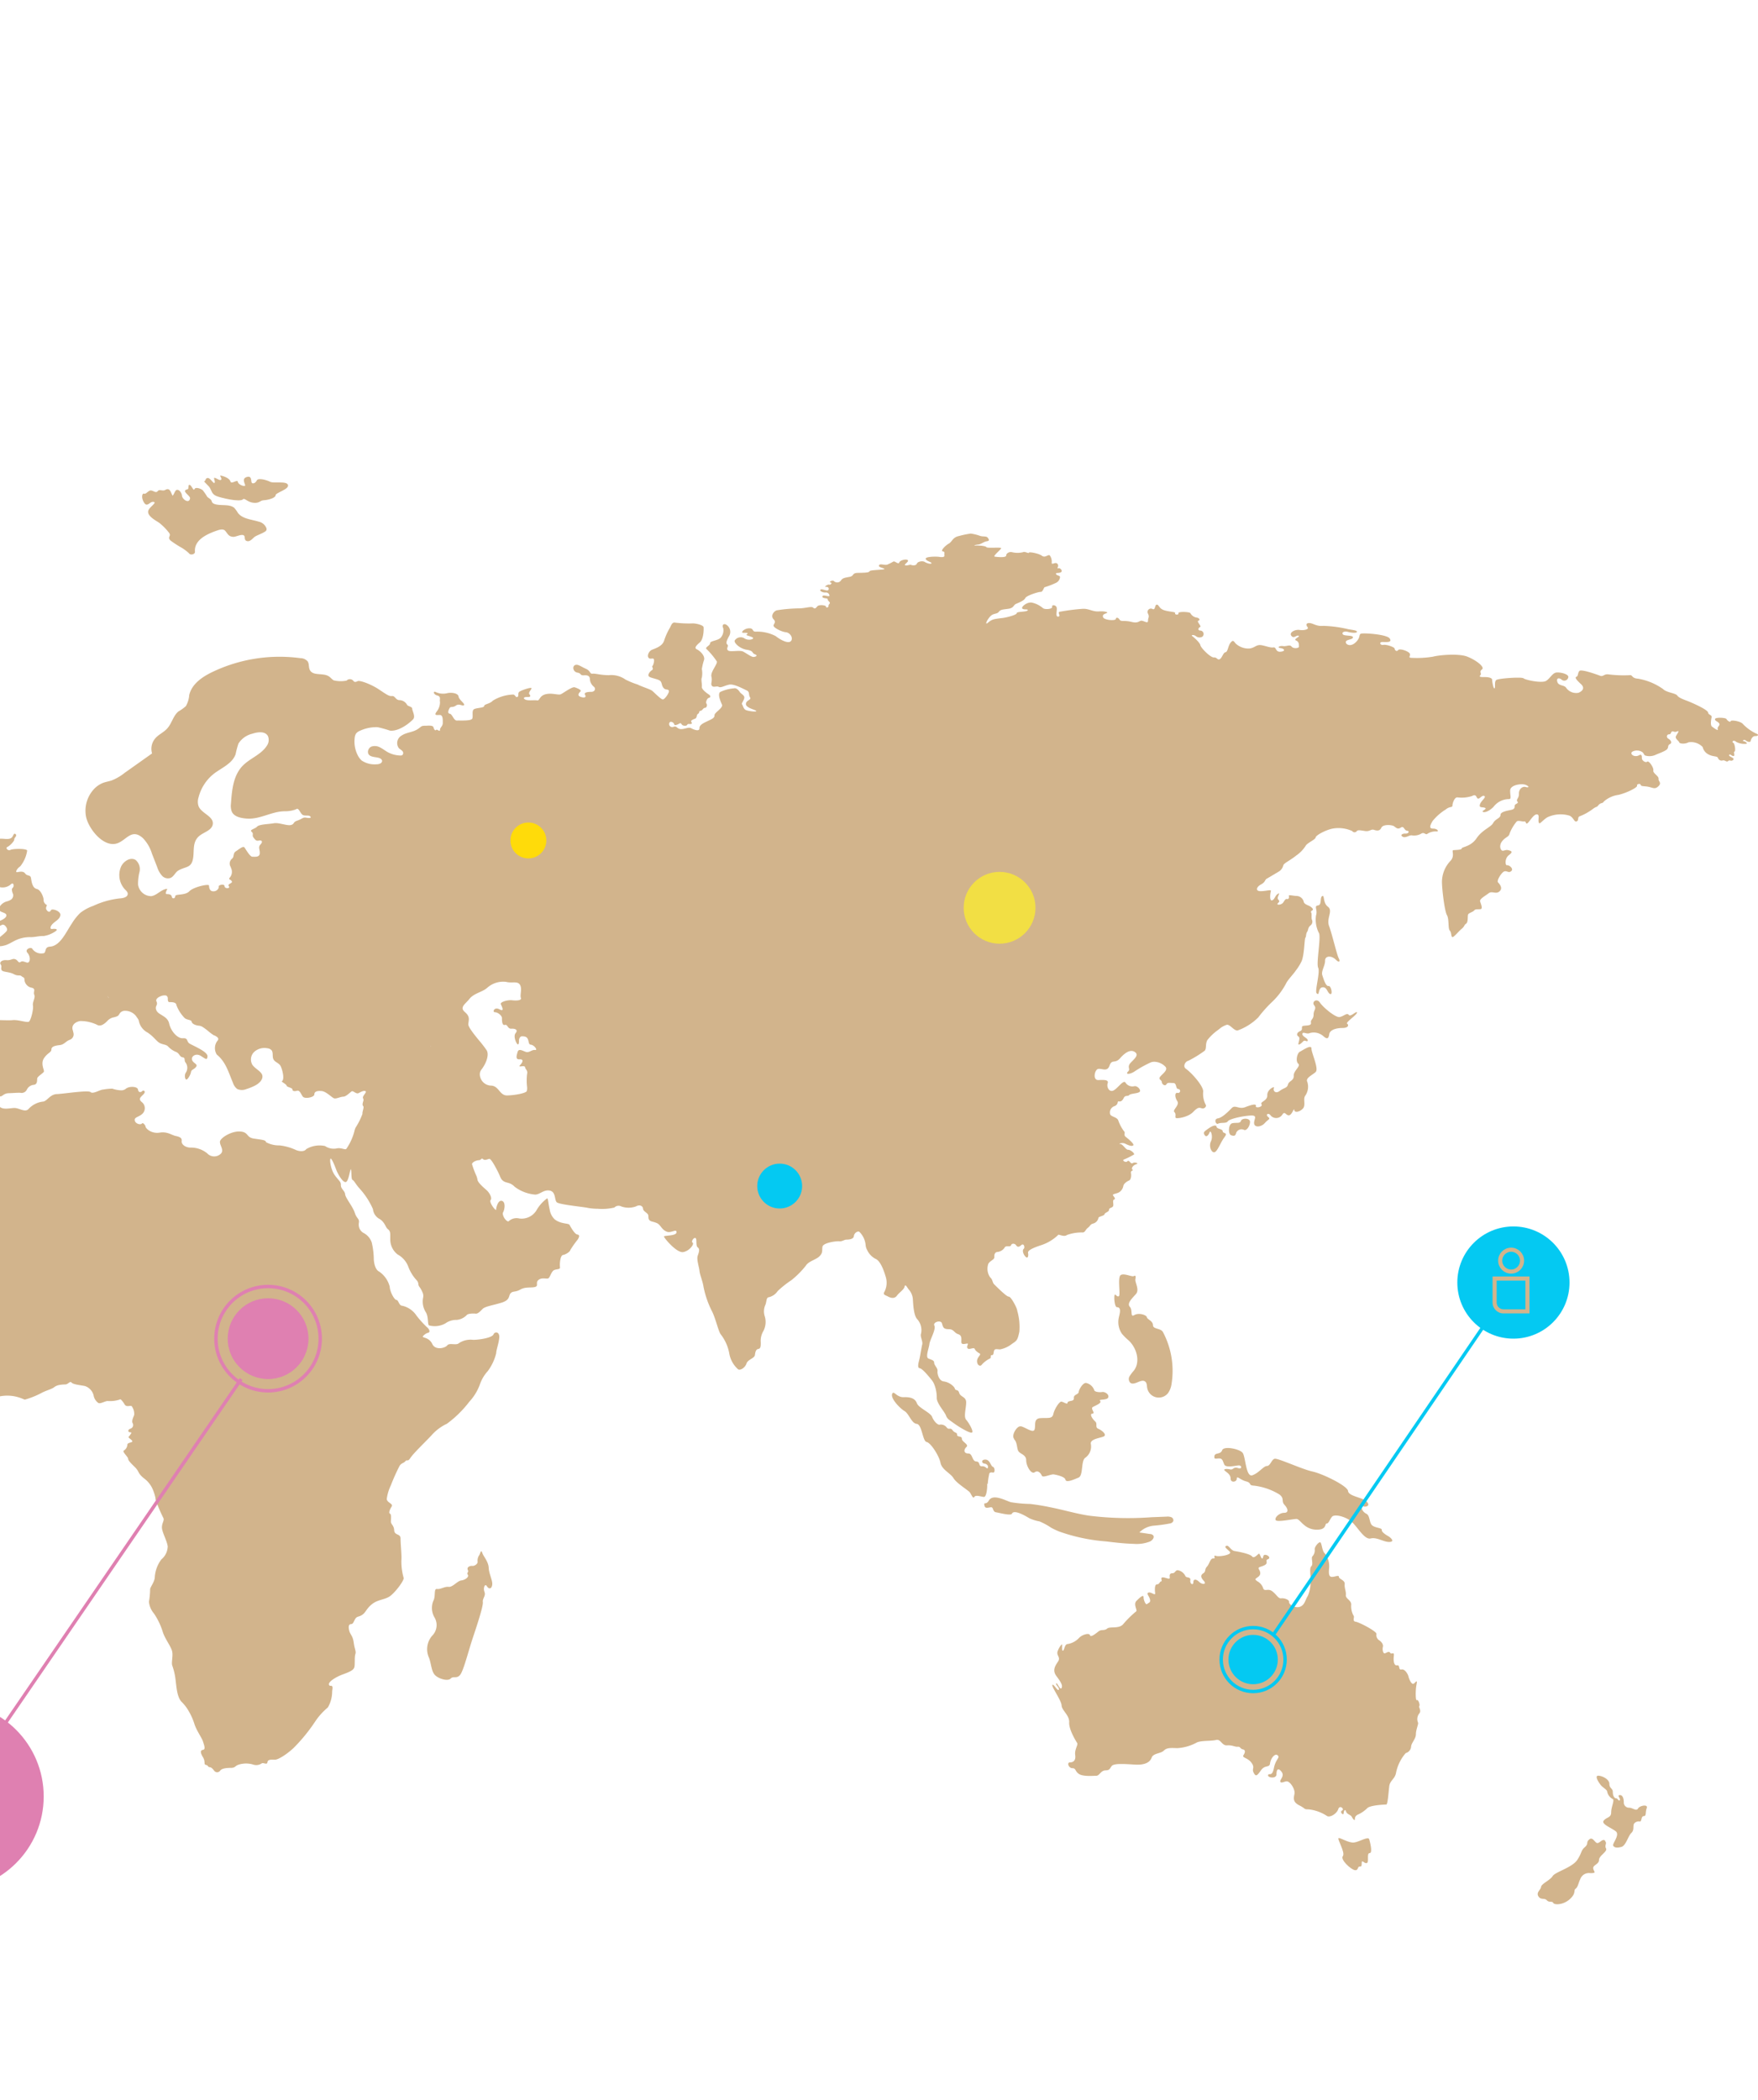 <svg xmlns="http://www.w3.org/2000/svg" xmlns:xlink="http://www.w3.org/1999/xlink" width="514" height="614" viewBox="0 0 514 614">
  <defs>
    <clipPath id="clip-path">
      <rect id="Rectangle_856" data-name="Rectangle 856" width="514" height="614" transform="translate(140 141)" fill="#ff0a0a"/>
    </clipPath>
  </defs>
  <g id="Mask_Group_65" data-name="Mask Group 65" transform="translate(-140 -141)" clip-path="url(#clip-path)">
    <g id="Group_679" data-name="Group 679" transform="translate(-1275.246 -19.41)">
      <g id="Map" transform="translate(982.292 279.691)">
        <path id="Path_601" data-name="Path 601" d="M171.323,157.681a4.333,4.333,0,0,1,3.656.474.576.576,0,0,0,.2.1c.931.474,1.168-.457,3.267-1.168s5.5.592,5.5-1.049-5.62-3.386-7.025-2.912a2.793,2.793,0,0,1-1.422-.085c-1.49-.389-3.386-1.337-4.181-.745-1.168.829,1.693,2.573,1.693,3.623s-4.689-.186-5.078.948c-.22.576,1.693,1.388,3.385.813" transform="translate(79.573 96.268)" fill="#D2B48C "/>
        <path id="Path_602" data-name="Path 602" d="M313.675,368.945v0m.288-.457a1.7,1.7,0,0,0-.152.22.865.865,0,0,1,.152-.22m-16.013-24.071h0m-.169,0a.643.643,0,0,0-.339.135.643.643,0,0,1,.339-.135m-8.227,1.4h0m-1,.728h0m-21.566-59.737a.457.457,0,0,1,0,.22.457.457,0,0,0,0-.22m-.322-.525.169.271-.169-.271m.1,1.287a.83.83,0,0,0,.271-.355.83.83,0,0,1-.271.355m-.626-1.879a2.03,2.03,0,0,1,.186.2l-.3-.339.118.135m51.561-5.5a3.456,3.456,0,0,1-.762-.169h0l.677.152m.643,0a.931.931,0,0,1-.542,0,.931.931,0,0,0,.542,0M316.061,366c0,.1-.152.186-.22.271a2.5,2.5,0,0,0,.22-.271m-.559.677-.355.389.355-.389m-.508.559-.711.762.711-.762m-.762.829c0,.085-.152.169-.22.271s.152-.186.22-.271M299.083,344.5a3.707,3.707,0,0,0-.609,0,3.707,3.707,0,0,1,.609,0m1.439.135h0m5.315-71.959a.49.49,0,0,1-.237.135.49.49,0,0,0,.237-.135m.66-1.083h0m.152-.152h0m.254-.118a1.184,1.184,0,0,1,.355,0,1.184,1.184,0,0,0-.355,0m-.982,1.236.085-.1-.085.1m9.5,7.347h0m.9,0h0m-.474,0h0m6.771,70.266a.576.576,0,0,0-.254-.3.576.576,0,0,1,.254.3m.44-70.808.22.1-.22-.1m.677.186h0m-1.066,71.756a3.139,3.139,0,0,0,0-.389,3.139,3.139,0,0,1,0,.389m-.118.762v0m-.2,1.049.152-.762-.152.762m-.135.711a3.766,3.766,0,0,1,0-.389,3.766,3.766,0,0,0,0,.389m0,.626v0m.457-75.446.186.169-.186-.169m.118,71.654a1.834,1.834,0,0,0,0-.322,1.826,1.826,0,0,1,0,.322m-9.175-13.542a1.594,1.594,0,0,1-.169.389,1.594,1.594,0,0,0,.169-.389m-.677.965h0a.812.812,0,0,1-.44.152.863.863,0,0,0,.457-.152m.779-1.794a1.693,1.693,0,0,1,0,.643,1.693,1.693,0,0,0,0-.643m-.66,1.693.271-.271-.271.271m-26.881-57.554h0m1.371,66.627h0m.457-.2h0m-.914.3h0M283.239,333.4a5.3,5.3,0,0,1-.44-.423,5.3,5.3,0,0,0,.44.423m-.745-.846a2.052,2.052,0,0,0,.237.339,2.05,2.05,0,0,1-.237-.339m-.559-18.214h0m-.863,0h0m0-18.146c-.474,0-.914-.271-1.456-.186.542,0,.982.22,1.456.186m-1.49-.169h0m-.3.1a1.286,1.286,0,0,0-.339.22,1.286,1.286,0,0,1,.339-.22m4.266,18.468a5.069,5.069,0,0,0-.863-.2,5.069,5.069,0,0,1,.863.2m3.386-34.38h0m.745-.271h0M288.436,279.6Zm-59.4-42.488h0m.8,0h0m-2.285,0h0m0,0h0m3.165,0h0m-.339,0h0m.186,7.939h0m.254-.339M208.4,214.532a1.185,1.185,0,0,0-.508-.1,1.185,1.185,0,0,1,.508.1m163.317,84.2c-1.168,0-3.386-.237-6.314-3.385a7.143,7.143,0,0,0-7.719-2.4,5.908,5.908,0,0,1-3.978-.779c-1.117-.542-2.37-.8-3.487-1.354a28.634,28.634,0,0,1-2.725-2.048,11.019,11.019,0,0,0-3.233-1.32l-4.587-1.337a5.451,5.451,0,0,1-3.233-1.862,11.631,11.631,0,0,1-.829-2.3c-.66-1.693-2.776-2.167-3.386-3.927-.372-1.05-.254-3.487-1.4-4.063s-2.793-3.165-4.5-3.521c-1.456-.3-2.793-1.049-4.249-1.439s-3.386-.457-5.078-.931a16.927,16.927,0,0,1-5.62-3.639c-1.439-1.1-2.878-2.234-4.3-3.385a12.73,12.73,0,0,0-8.7-3.03,16.786,16.786,0,0,1-2.438.119,10.714,10.714,0,0,1-2.607-.66l-6.771-2.319a10.681,10.681,0,0,0-6.483-.779,5.366,5.366,0,0,0-3.25,2.878c-.254.559-.525,1.253-1.134,1.337s-1.1-.677-1.507-1.236c-2.082-2.776-6.28-1.1-8.261.863-.745.745-.931,1.93-1.693,2.658-2.2,1.964-5.214-.508-7.363-1.456-1.05-.474-2.387.169-3.741,1.4a3.521,3.521,0,0,1-4.215-.119,6.568,6.568,0,0,1-1.354-1.219,35.252,35.252,0,0,1-2.607-3.25,6.412,6.412,0,0,1-.356-.559c-.406-.762.288-2.285.643-3.386s-.3-3.792.339-4.486.3-1.117.592-2.759a1.274,1.274,0,0,0,0-.254c0-1.286-1.693-.88-2.928-2.082-2.641-2.658-9.005,1.811-10.157-4.046a7.059,7.059,0,0,1,.762-4.08,12.256,12.256,0,0,0,1.236-4.012,3.385,3.385,0,0,0-1.964-3.385,4.892,4.892,0,0,0-2.319,0,7.871,7.871,0,0,0-4.554,1.845c-1.422,1.507-1.49,3.995-3.047,5.366a7.16,7.16,0,0,1-5.315,1.016c-7.634-.592-9.97-12.763-9.683-18.976a13.542,13.542,0,0,1,1.93-6.94c2.895-4.367,8.768-5.4,13.965-6.043l8.261-1.016c4.1-.508,8.735-.846,11.849,1.9,1.693,1.439,3.995,9.361,5.248,9.683.931.237,1.693,1.693,1.794,2.285s1.879,1.337,2,.339,1.049-2.15,1.168-3.1a12.509,12.509,0,0,0-1.456-5.315c-.762-1.05.169-1.287-.762-2.505a8.9,8.9,0,0,1-1.473-5.163,10.952,10.952,0,0,1,3.115-5.485c.982-.88,2.1-.406,2.336-1.354.542-2.15,3.5-2.81,5.078-3.944a10.038,10.038,0,0,0,4.4-5.5c.271-.982.3-2.014.542-3.013,1.371-6.145,8.65-8.921,11.849-14.287.982-1.693,1.591-3.487,2.725-5.078a8.988,8.988,0,0,1,3.859-2.962c1.828-.711,6.263-4.418,8.058-2.708a10.8,10.8,0,0,0,.863.9,2.979,2.979,0,0,0,1.591.406l2.234.152a4.2,4.2,0,0,0,1.9-.186,2.1,2.1,0,0,0,1.219-1.964c-.135-2.3-4.977-2.218-5.2-4.452-.118-1.1-1.4-1.456-.355-2.675s-.186-1.811-1.168-.88-1.591-.525-.237-1.049,3.876-1.337,2.573-3.386c-.9-1.422-5.349-.457-4.1-3.115,1.422-3.03,11.663-1.693,14.744-1.523a7.787,7.787,0,0,0,4.723-2.912c.762-1.168,1.693-1.168,3.639-1.049s2.742-1.591,3.673-2.234.592-.931-.237-1.1a1.693,1.693,0,0,1-1.1-.626,1.337,1.337,0,0,0,.711-2.454c-.643-.525-1.523-.694-2.2-1.168-1.507-1.049-1.693-3.267-3.132-4.452a8.211,8.211,0,0,0-1.981-1.049,31.06,31.06,0,0,1-5.958-3.859,5.755,5.755,0,0,1-1.693-1.591,8.261,8.261,0,0,1-.626-3.656,10.444,10.444,0,0,0-6.551-8.735,2.167,2.167,0,0,0-1.523-.152c-.728.288-.982,1.151-1.337,1.862a5.078,5.078,0,0,1-8.989,0c-.829-1.693-.779-3.707-1.964-5.078s-3.859-2-5.6-3.132c-1.371-.88-1.828-2.065-2.878-3.182a3.047,3.047,0,0,0-3.5-1.066c-.711.169-1.286.745-2.014.762s-1.456-.88-2.048-.423-.643-.288-2.1-.694-3.385-.525-3.5,0-1.286.694-1.117,1.93,1.4.982,1.693,1.811-1.151,2.691-1.117,3.758c.085,1.693,1.32,3.386.423,5.163s-2.912,2.116-3.132,3.775c-.237,1.93,2.251,2.844,3.673,4.2a4.57,4.57,0,0,1-2.133,7.753c-1.049.237-2.251.135-3.081.829a2.9,2.9,0,0,0-.643,3.115,18.623,18.623,0,0,0,1.557,3,5.485,5.485,0,0,1,.66,4.029,2.962,2.962,0,0,1-3.047,2.353,3.944,3.944,0,0,1-1.693-.863,10.157,10.157,0,0,1-3.386-5.434,13.423,13.423,0,0,0-1.4-4.807c-1.693-2.37-5.078-2.268-7.922-2.979a23.918,23.918,0,0,1-4.977-2.116l-7.3-3.792c-2.708-1.388-5.434-2.607-7.16-5.078-1.134-1.693-2.912-2.116-3.809-4.012a8.345,8.345,0,0,1,.254-7.126c1.693-3.216,4.774-5.366,7.77-7.363l7.617-5.078a8.6,8.6,0,0,0,3-2.776c1.134-2.014.931-4.96,3.656-5.535-.406-.711-1.151-.728-1.794-1.27s1.117-.88,2.048-.88,1.337.829,1.693,1.236,2-.288,2.81-.288-.119-1.354-1.456-1.879,0-1.523.457-.694,1.354.643,1.811,1.574c.694,1.371,1.117.474,2.285,0a5.485,5.485,0,0,0,2.37-1.777c.643-.694.762.118,1.507-.982s-.339-2.167-1.287-2.878,0-1.388-.863-1.862-1.117-1.354,0-1.117a2.37,2.37,0,0,0,2.624-.931c.542-.813-1.693-1-.694-1.574s.169-1.168-.88-1.168-1.93-.525-1.98-1.4-1.879-.3-2.979-.829a10.614,10.614,0,0,0-4.164-.339c-.576,0-.643,2.455.237,2.505s1.574,1,.829,1.286.118,1.236-.474,1.168-1.523-.339-1.693,1.168-.3,2.116-1.286,2.641-.237-1.693-1.168-1.693-1.049,1.879-.355,2.048.813.762,1,1.693-1.287.22-1.879,1.286-.643-.474-1.456-1.168-1.811-1.879-1.693-2.759a1.168,1.168,0,0,1,1.117-1.168c.643-.118,0-.694,0-1.693s-.813-.711-1.693-1.828-1.93-1.1-2.454-.576-.186,1.523-1,1.862-.474,2-1.168,2.116-.288-2.878-.88-3.165-.525-.982.355-1.1,1.4-1.066.643-1.066a8.786,8.786,0,0,1-2.641-1.049c-.525-.237-1.4,1-1.981.525s0-1.693.118-2.268.931.288,1.523-.525-1.693-.829-1.693-1.693-1.693-1.1-2.336-1.4.406-1.693.118-2.336-2.471-2.505-3.386-2.336-1.168-1.219-.643-1.168.931-.288,1.93-1.4,1.117-1.456.406-1.693-1.049-.931.186-.88,3.385.88,4.1.355a51.5,51.5,0,0,0,3.792-5.214c.88-1.219-.643-1.337-2.742-1.168s-2.573-.813-4.333-.931a12.2,12.2,0,0,0-5.5.88c-.457.525.88,1,.711,1.574s-1.236-.406-1.693-.169.169,1,0,3.03a2.9,2.9,0,0,0,.982,2.928c.592.762.474,1.693.474,3.047s-1.236,1.219-1.693,1.523,1.049.745.829,1.574-1.473-.474-2.167-.237-1.286,2.218-.525,2.861,1.05.525.457,1.286-1.219,1.879.186,2.979,3.978,1,5.315,1.879-.576.355,0,1.337-.88,1.354-.829,2.116.592.355,1.286-.948,1.236.355,1.168,1.473-1.049.457-1.811,1.574a2.116,2.116,0,0,1-2.573,1.049c-1.1-.22-.457,1.591,0,2.573s-.118,1.354-1.4,1-2.048-1.168-1.4-2.167,1.117-2.167.355-2.048-2.505,0-3.03-.863.339-.474,1.93-.3.22-1.05,1.388-1.05,2.048.643,3.047-.237-.643-2.573-1.456-2.268-2.116.643-2.116-.186,1.4-.237,2.167-.406-.406-1.236-1.574-.931a2.573,2.573,0,0,1-2.928-.643c-.931-1-2.624-1.591-3.03.694s-2.048,1.05-2.691,1.811.762,1.286,2.336,1.354,2.742,1.507,1.981,1.507-.406,1.117-1.219.711-1.693,0-1.05.694-.237,1-.186,1.693-1.219,0-2.454,0a21.43,21.43,0,0,0-5.078.643,4.824,4.824,0,0,1-4.147-1c-.711-.745-1.693-.643-2.81-.643s-.813-1.1-2.336-1.168-1.168-1.337-1.337-2.1-3.216-.525-4.333.169-3.284.423-3.859,1.693.525,1.1,1.168,1.1c.9,0,.813-1.05,2.454-.813s2.81-1.693,3.5-1-2.81,2.048-4.317,2.285-1.168,1.456.288,3.623-.643.931-.643,1.981-2.742-.339-1.693-.694.592-1.473-.288-2.167-1.456,0-1.337-.762-.948,0-1.693-.576-1.236-1.168-2.336-.592-2.4.406-4.858.829-6.957.288-7.77-.542,2.1-2.268,2.979-2.031.339-.948-1-2-4.333-1.693-4.266-1.05-1.693,0-3.859-.355-2.454-1.168-3.859-1.219c-2.675-.118-4.35-1.862-6.771-2.421a61.936,61.936,0,0,0-8.769-.711,139.2,139.2,0,0,0-17.469.237,27.524,27.524,0,0,0-7.973,1.253,37.243,37.243,0,0,1-5.078,2.014c-3.064.66-4.587-1.016-7.245-1.828a29.859,29.859,0,0,0-5.654-.423,5.366,5.366,0,0,1-1.134-.237c-1.693-.643-4.215-1.811-5.552-1.523a11.155,11.155,0,0,1-4.977.169,6.568,6.568,0,0,0-4.147-.576c-1.93.288-3.149-1.066-5.6-1.693s-5.18.22-7.753,0a48.362,48.362,0,0,1-10.326-2.607,15.235,15.235,0,0,0-3.606-.965,10.918,10.918,0,0,0-3.623.372A29.166,29.166,0,0,0,34.742,59.29c-1.693,1.371-2.082,3.961-3.386,5.078s-3.572.609-5.078.609c-.88,0-.237.982-.694,1.693s.525,1.219,2.912,1.862c1.862.491,2.3,2.133,3.656,3.132s2.793,1.354,4.046,2.3a2.065,2.065,0,0,1,.9,1.151,1.337,1.337,0,0,1-.829,1.32,4.13,4.13,0,0,1-1.693.271c-3.149,0-8.464-.88-11.291.914-3.555,2.251-.288,3.064,2.082,3.538,1.151.237-1.4,1-.474,1.286s.525,1.168,1.981,1.93c3.216,0,6.331-.406,9.649-.389a3.047,3.047,0,0,1,1.828.389A2.031,2.031,0,0,1,39.11,85.8c.254,2.217-2.014,3.944-4.181,4.469s-4.537.423-6.517,1.473a6.432,6.432,0,0,0-1.9,9.344c1.9,2.353,5.078,2.962,7.837,4.367a34.8,34.8,0,0,0,4.147,2.217,16.809,16.809,0,0,0,7.177.339,25.4,25.4,0,0,1,4.537-.931c2.861,1.693-3.386,5.078-.863,6.89,3.622,2.658,13.1-6.771,16.25-8.142,8.9-3.775,19.314-5.586,28.337-1.033a36.631,36.631,0,0,1,12.78,9.936c2.319,2.928,4.232,6.314,7.38,8.311s7.651,2.573,9.75,5.772a19.433,19.433,0,0,1,1.693,5.281,14.219,14.219,0,0,0,3.555,6.06c1.523,1.337,3.385,1.337,4.672,3.1.406.525,1.337,0,1.337.576s.931.9,1.168,1.49a.95.95,0,0,1,0,.2,7.363,7.363,0,0,0,1.337,3.521c.931,1.219.288,1.981,1.168,2.454s.829,1,0,.88-.237.643-.525,2.387-.237,5.383-.406,6.5c-.355,2.2-.846,2.691-.271,4.858a30.082,30.082,0,0,1,1.236,5.468c.491,5.857,2.945,10.157,6.568,14.642l15.353,19.348c2.759,3.47,5.688,7.076,9.733,8.887.474-2.573-1.845-6.771-4.029-8.244-.525-.355.762-.88.288-1.4-.88-1-3.927-.9-4.1-2.675-.237-2.607,3.03-1.507,3.876-.169.542.846.829,1.811,1.3,2.691,1.32,2.4,3.91,3.809,5.755,5.823s2.641,4.012,4.08,5.942c2.979,3.978,7.736,6.652,9.615,11.257.592,1.4-.728,5.315,1.811,5.552,1.287.118,2.742,1.693,3.792,2.573s2.641.694,4.215,1.286,2.928,1.981,5.214,2.624a23.936,23.936,0,0,1,5.959,2.573c1.456.948,3.267.542,5.315-.288a5.84,5.84,0,0,1,4.807.711,14.526,14.526,0,0,1,2.827,2.2c1.168,1.033,2.336,2.116,2.895,2.471,1.117.694,2.928,0,3.69.643h.085c1.523,1.2,3.385,1,5.078,1.693a12.475,12.475,0,0,1,5.315,4.909,36.445,36.445,0,0,0,11.849,10.157c.9.491,2.167.863,2.776,0,.237-.3.288-.728.508-1.066.711-1.168,2.539-.609,3.572.288,2.454,2.133,5.3,8.159,4.672,11.426-.542,2.759-2.624,2.421-4.452,4.063-2.878,2.556-4.554,7.347-5.6,10.935a14.219,14.219,0,0,0-.728,6.162,11.73,11.73,0,0,0,1.236,3.589c1.947,3.809,4.774,6.483,6.416,10.478a42.067,42.067,0,0,0,4.079,7.787c1.287,1.693,1.879,2.928,1.591,3.385a2.2,2.2,0,0,0,1,2.4,20.651,20.651,0,0,0,4.147,2.928c2.454,1.219,6.957,3.555,7.6,4.672a9.579,9.579,0,0,0,3.148,2.4c.119,0,.152.237.152.491a7.434,7.434,0,0,0,0,2.37c1.151,2.895.1,6.923-.186,9.869-.542,5.569-1.49,11.121-2.3,16.674-1.693,11.849-3.216,23.7-4.046,35.633a48.26,48.26,0,0,1-1.54,10.918c-1.151,3.775-3.3,7.245-3.961,11.138a20.465,20.465,0,0,0,.846,9.361c.254.846.592,1.693.813,2.556s.2,2.793,1.066,3.589c.474.423,1.236.339,1.811.576a19.319,19.319,0,0,1,1.9,1.49c.694.457,1.253.474,1.693.948s.3.728.592,1c.8.779,2.268,1.049,3.03,1.93,1.033,1.2.186,3.064,1.151,4.317a3.673,3.673,0,0,0,1.9,1.117c.762.237,4.892,1.608,5.163.576,0-.254.237-.237.44-.169s.846.389,1.2,0,2.336-.288,3.284-.88-.3-.762-1.693-.813-3.081-1.693-4.2-2.488a9.7,9.7,0,0,1-2.742-4.52l-1.168-2.962a5.739,5.739,0,0,1-.389-3.182c.339-1.693,1.879-2.539,2.81-3.775a20.841,20.841,0,0,1,2.912-4.08,7.685,7.685,0,0,0,1.54-4.537c-.237-2.184-3.927-2.539-2.421-5.332.813-1.49,2.048-1.794,3.487-2.353s2.15-2.759,2.607-4.367a12.408,12.408,0,0,0,.508-2.353,10.866,10.866,0,0,0-.169-2.336c-.118-.88-.863-2.607-.576-3.386.829-2.421,3-.3,4.6-.186,2.167.135,3.1-1.337,2.945-3.385a6.591,6.591,0,0,1,0-1.151,3.5,3.5,0,0,1,.508-1.32c.812-1.49,1.253-1.1,2.59-.88a15.744,15.744,0,0,0,4.926-.609c2.861-.592,4.858-1.693,5.078-2.454a20.7,20.7,0,0,1,2.4-3.385c.406-.711,0-1.591-1.117-1.693s-1.117-1.523-.474-2.285-.339-1.456-1.456-1.574-2.861-.88-1.879-1.811c.491-.457.711-.355.948-.152a1.287,1.287,0,0,0,1.05.508,6.568,6.568,0,0,1,3.385.88c1.286.576.829-.186,2.048,0a5.671,5.671,0,0,0,3.978-.542,8.837,8.837,0,0,0,2.1-2.454,5.634,5.634,0,0,1,1.236-1.219c1.693-1.168,1.219-1.879,1.981-3.267a9.36,9.36,0,0,0,.525-1.693,6.245,6.245,0,0,1,1.016-1.693c.677-1.033.355-2.014,1.49-2.725a13.306,13.306,0,0,0,3.25-2.3c.762-.88,1.523-2.15,2.793-2.319.88-.118.88-2.285.762-3.792a8.548,8.548,0,0,1,0-4.384,8.244,8.244,0,0,1,3.1-3.622c2.031-1.405,4.418-2.217,6.483-3.589,1.151-.762,2.184-1.693,3.386-2.4s2.979-1.4,4.35-2.3a15.555,15.555,0,0,0,3.182-2.878,21.312,21.312,0,0,0,5.688-12.34,26.1,26.1,0,0,1,.22-4.147c.542-3.25,2.725-5.84,3.893-8.836.643-1.693,1.693-1.574,2.522-1.93a10.647,10.647,0,0,0,3.673-5.2c1.117-2.878,0-5.671-.525-7.668s-1.117-1.574-2.285-1.523" transform="translate(-21.713 17.546)" fill="#D2B48C "/>
        <path id="Path_603" data-name="Path 603" d="M179.271,155.353c.474-.576-3.149-2.912-4.909-2.912s-7.482-3.978-12.746-5.078-9.852,2.607-9.361,3.267c.711.931,3.284-1.168,4.57-2.1s2.454.457,2.573,1.05,1.693.931,4.435,1.049,3.047,2.336,5.62,2.928,0,1.693,1.286,2.1,8.058.355,8.464-.237" transform="translate(68.696 92.84)" fill="#D2B48C "/>
        <path id="Path_604" data-name="Path 604" d="M305.464,81.368a7.634,7.634,0,0,1-4.672.237c-1.557-.389-4.063-1.693-5.84-.694s-.711-1.49.779-1.693.846-.931.457-2.488,2.505-.542,3.741,1.253A5.3,5.3,0,0,0,305.7,79.93c2.116-.626,0-2.336.931-3.5s-6.466-4.841-6.771-6.094,1.879-.389,3.893.474,2.505-1.693,2.505-2.725-4.367-1.168-6.314,0-3.826-1.4-1.168-1.693.22-1.4,1.016-2.184,4.13,2.251,5.84,1.693,2.962,0,4.452-1.083-2.658-2.268-3.521-3.284,4.3-.626,5.857-.542,1.947-2.268.694-1.794-5.688-1.557-4.757-2.962,2.658.237,4.6-.779.152-4.841-1.253-4.841-4.672-.457-4.672-1.168-2.725-1.32-1.947-2.014,1.794.846,3.589-.474,5.535.3,7.16,0-.694-3.386-1.693-2.81-4.13.694-4.367-.931,3.03,0,3.589-.779-4.537-2.81-5.315-1.168-3.572,1.083-2.1.152,1.794-3.589,1.693-4.909,5.3-1.4,4.672-3.589,2.505-2.793,4.3-2.793-.085-2.336-1.794-2.1-3.5,2.184-4.367,1.4,2.031-2.184,3.589-2.184a18.823,18.823,0,0,0,6.636-.931c1.32-.779-2.353-1.49-4.841-1.185s-2.488-.779,1.253-.846,3.115-.863,5.772-1.168,1.777-1.4,3.385-1.49,5.925-1.862,5.925-2.725-6.162-2.573-9.039-2.573-5.231.474-5.383,2.488-3.826-.389-5.383.322-.779-1.693-2.336-.863-3.267,2.658-5.078,3.386-3.267,2.725-4.435,2.878,2.488-3.589,4.367-5.451.846-4.063-1.693-3.826-1.947,1.794-3.386,2.116-8.108,3.656-8.464,2.641,5.535-2.725,5.468-3.386-7.414-.779-10.681-.3-9.056,2.336-9.124,1.4,6.771-2.268,10.157-2.658,9.733.237,12.391-.846,6.619-1.168,7.33-2.031-3.047-2.031-4.909-1.947-3.741-.152-3.589-1.1-2.895-1.168-3.2-1.862-6.094-.135-7.347-.863a17.52,17.52,0,0,0-8.024-.931c-3.115.237-9.513.152-10.986.322a23.174,23.174,0,0,1-3.741.609c-1.337,0-3.385.406-2.573,1.253,1.4,1.557-2.116,2.184-1.879,1.016s-3.03-1.693-4.046-.863-6.4-1-7.177,0-6.94.711-8.735,1.016,2.81,1.693,2.658,2.421-5.857,0-4.689,1.4,4.909,2.421,6.771,4.215-1.4.694-3.386-.626-4.6-.863-5.857-2.184-5.925-2.336-7.093-1.557,3.2,2.641,3.2,3.656-3.115-.237-3.673.152-3.267-2.641-4.824-2.641-.237,1.4-.237,3.386-3.03,3.115-2.184,1.794.237-4.757-1.4-5.383-5.84,1.32-8.024,1.253-5.078.609-3.2,1.693-.085,1.693-1.693.542-7.025,0-5.925.779a3.385,3.385,0,0,1,.779,3.978c-.711.931-2.962-.931-5.078-.779s-12.543,5.078-11.849,6.466,5.078.237,6.466,1.016-.474,3.673-2.184,4.841-8.108,0-8.261,1.473-10.055,1.693-10.055,3.91a1.9,1.9,0,0,0,1.557,1.947c1.388.3,3.115-.152,4.367,1.253s4.757,1.473,7.16.542,4.215.152,4.13,1.557-5.451-.542-7.093.457-6.771.169-6.466,1.253,2.725.863,4.757,1.253.152,1.253,0,2.1,1.083.711,3.115,1.693,5.383,1.693,4.283.457,2.116-1.016,2.658-.3,2.031-1.016,3.5-.626,2.031-1.4,3.2-.626,6.619,1.253,8.464,2.268,4.435,1.236,4.215,2.725,1.557,2.573,3.656,3.5a4.215,4.215,0,0,1,2.353,4.181c0,1.337,2.251,2.268,1.862,2.895s0,1.473,1.337,2.725-2.184,2.184-1.337,3.284-1.236,3.182,1.253,3.572,2.1-1.693,3.978-1.693,0,1.693.931,2.658,3.132.779,5.078,2.4.694,2.421-1.1,1.1-7.008-1.016-7.008-.542,5.772,3.741,7.093,3.267,3.115,1.947,2.336,2.725-.389,2.742-.542,3.673-2.116,0-3.385.152-2.116.542-2.116,1.862-1.947,2.268-2.184,3.91,1.557,1.557,2.573,2.251-1.862,1.168-2.014,2.353,2.641,3.267,3.656,3.809,0,3.2.474,4.52,1.693-.3,1.557,1.4,1.236,1.693,1.32,2.658,2.505.863,2.031,2.251.694,2.421,1.253,3.2,2.573,2.116,2.962,3.132,1.557,2.336,2.962,1.947,1.473.931,2.573.779,2.793.457,3.115,1.32,3.656,1.693,4.587,1.794,1.1-1.557,1.964-2.031.542-3.893,1.32-4.13.542-3.826-.237-4.13-.457-1.557,1.337-1.32,1.168-1.574,2.014-1.794.474-1.879,1.1-2.031.542-1.253,0-1.879.085-1.083,1.016-1.236.711-1.49-.542-1.947-.863-1.879.389-1.016,2.184.237,1.473-.711.863-1.4,2.505-1.557,2.488-1.016,2.184-2.251,1.862-1.185,1.32-.085-.237,2.184.542,1.4,2.268-.237,4.926-1.016a8.988,8.988,0,0,0,5.84-5.078c.626-2.116,3.656-1.879,3.267-3.284s.559-1.947,2.505-1.016.389-.609,2.573-.609,1.794-.8,3.893-.863,7.567-1.016,9.429-2.573,5.857-2.895,7.482-3.893,2.031-1.879,1.016-1.337" transform="translate(81.665 -5.379)" fill="#D2B48C "/>
        <path id="Path_605" data-name="Path 605" d="M191.064,52.391a21.193,21.193,0,0,1-2.759-.931,57.4,57.4,0,0,1-5.688-3.978c.474-1.693-4.333-2.218-5.62-2.218s-3.149,1.05-2.912,2.218a.525.525,0,0,1-.474.677c-1.862-3.385-3.03.525-5.434.152-3.385-.525-1.236-3.047-2.014-5.214-1.947-5.281-12.713-3.826-17.114-2.268-3.893,1.371-5.722,6.6-5.078,10.41A6.5,6.5,0,0,0,146.8,56c1.947,1.185,4.807-.237,6.094,1.422.829,1.05,3.047.711,5.265.829a52.682,52.682,0,0,1,5.857,1.05,3.233,3.233,0,0,0,2.675-1.168c-.118.2,10.41.576,11.189.576a6.771,6.771,0,0,1,5.281,2.031c1.693,2.082,1.1,5.6,3.385,7.025,1.083.677,2.607.677,3.386,1.693a2.742,2.742,0,0,1,.118,2.895,8.108,8.108,0,0,1-2.014,2.285c-1.1.948-2.2,1.9-3.284,2.861a5.451,5.451,0,0,1-1.473,1.016,8.311,8.311,0,0,1-1.93.389,9.209,9.209,0,0,0-6.449,4.164c1.693,1.93,4.046.576,6.331.711s2.336.694,2.573-.474,2.455-.592,3.978-.237,1.168,2.454,3.047,2.691.339,2.1,1.507,3.386,4.926.576,6.314,1.981,7.364,4.2,8.193,3.149-5.078-6.551-6.89-7.008,1.693-1.05,3.961.694,5.5,2.573,7.143.474c1.1-1.4-3.385-6.568-4.5-8.108,2.895-.728,6.669,1.693,9.056-1.32,1.693-2.048.576-5.281-1.473-6.923a17.841,17.841,0,0,0-7.3-2.708c-1.168-.254-2.505-.711-2.844-1.862-.576-1.947,2.37-3.639,1.811-5.6-.372-1.337-2.065-1.693-3.233-2.471a11.019,11.019,0,0,1-2.3-2.387c-3.013-3.572-5.84-3.724-9.192-4.638" transform="translate(62.895 18.182)" fill="#D2B48C "/>
        <path id="Path_606" data-name="Path 606" d="M180.361,16.791l-.846.135c-4.249.576-5.654,4.012-9.395,5.569a6.551,6.551,0,0,0-3,1.574c-.694.931-.576,2.234-1.151,3.233a5.4,5.4,0,0,1-3.741,2.031,82.69,82.69,0,0,1-19.67,2.793,16.521,16.521,0,0,0-7.3.728c-2.556,1.168-4.3,3.859-7.025,4.554-3.521.9-8.362-1.49-10.258,1.608a22.719,22.719,0,0,1-1.083,2.234,5.3,5.3,0,0,1-4.2,1.286A24.291,24.291,0,0,0,99.667,46.7,9.869,9.869,0,0,0,95.435,52a4.824,4.824,0,0,0,2.556,5.772,26.56,26.56,0,0,0-7.482,4.638,8.972,8.972,0,0,0-2.861,7.956,8.21,8.21,0,0,0,5.518,5.688,14.1,14.1,0,0,0,8.159-.085c3.1-.846,6.229-2.353,9.378-1.693a2.116,2.116,0,0,1,1.185.576c.762.846,0,2.184-.813,2.928s-1.964,1.439-2.082,2.573a52.95,52.95,0,0,1,12.865-.965q-4.774,3.758-9.852,7.211a36.6,36.6,0,0,0,20.939,0c4.164-1.253,8.328-3.284,12.645-2.725a21.11,21.11,0,0,0,4.333.559,3.182,3.182,0,0,0,3.115-2.522c.118-1.4-1.1-2.505-2.2-3.386l-6.517-5.2c-1.337-1.066-2.844-2.658-2.217-4.266a3.2,3.2,0,0,1,2-1.693,8.041,8.041,0,0,1,8.464,1.913c1.117,1.185,1.845,2.675,2.912,3.893a7.245,7.245,0,0,0,8.464,2.014c2.759-1.4,3.843-5.6,1.693-7.821,1-2.505,3.876-3.741,6.568-3.995s5.417.2,8.091-.1a2.573,2.573,0,0,0,1.693-.711c.762-.88.169-2.3.559-3.386.457-1.354,2.15-1.811,3.589-1.9,6.128-.355,12.662,2.082,18.248-.491a5.671,5.671,0,0,0,3.182-3.132,2.945,2.945,0,0,0-1.693-3.724,8.87,8.87,0,0,0,7.025,1.4c2.336-.762,3.843-3.995,2.2-5.823-1.879-2.082-5.789-.711-7.753-2.708a26.542,26.542,0,0,1,9.09-2.945c2.928-.406,6.923-2.268,7.126-5.772.118-1.981-4.672-1.523-7.008-1.523s1.523-1.693,5.958-1.523,2.455-1.693,3.284-2.454,2.912.829,5.078.355.694-2.336,2.218-2.336c1.083,0,3.5-1.693,8.311-4.333s8.464-2.218,8.768-3.741-6.669,0-7.837-.457,4.79-1.693,6.2-1.4,3.267,0,8.074-2.353,2.675-2.912.694-2.573-4.215-.339-4.1-1.693c0-.508-9.158-2.421-10.275-2.624a48.972,48.972,0,0,0-13.694-.288,24.207,24.207,0,0,1-5.3.271c-1.168-.135-2.3-.474-3.385-.592a20.076,20.076,0,0,0-6.331.728,71.655,71.655,0,0,1-8.244,1.4,60.363,60.363,0,0,0-6.568.677,35.836,35.836,0,0,0-6.991,2.488c-1.981,0-5.366,2.37-7.228,3.182a20.855,20.855,0,0,1-4.757,1.557" transform="translate(23.899 -4.399)" fill="#D2B48C "/>
        <path id="Path_607" data-name="Path 607" d="M270.939,69.993c1.523,0,1.49-1.693,2.116-1.693s1.693-1.168,2.031-1.947a1.693,1.693,0,0,0-1.371-2.184c-.931,0-1.693-.745-1.439-1.286s-.508-1.253-.474-1.693-1.168,0-1.794.118-1.947-1.523-2.539-1.2-.152,1.134-.3,1.591-1.557-.423-1.557.118-.592.626-1.049,0-1.557-.22-1.523.237-.474.085-1.371-.457-1.828.626-1.693,1.2-.322.745-1.066-.542-1.591.118-1.2.813.237,1.557-.355,1.219-1.354.22-1.693.779-1.591-1.608-.694-2.116S252.1,60.31,250.93,60.31s-.389.846.389,1.473-.542.474-.965,0-1.253-.118-1.693.66-1.236,1.2-1.32,1.693,1.32,1.134,2.539.626a3.385,3.385,0,0,1,3.2,0c.626.592-1.134.829-.508,1.286s.119.863-1.371.745-3.267.3-3,.813,3.775-.423,3.826.085,0,1.371.931.982.3.694.779.88.355,1.134-.9,1.219-1.862.322-1.32.846,2.014.2,3.386-.1,3.233,1.286,4.79,1.9,4.249-.22,4.554-1.05,2.421-.508,3.284-1.083a6.771,6.771,0,0,1,3.538-1.371" transform="translate(134.59 32.505)" fill="#D2B48C "/>
        <path id="Path_608" data-name="Path 608" d="M271.467,100.585a8.074,8.074,0,0,0,4.554-1.862c1.32-1.253,2.031,0,3.233-.677s.474-5.18,0-6.111a.525.525,0,0,1,0-.406c.169-.542,1.4-.626,2.048-1.27s-.389-1.913-1.49-2.962-2.251.542-3.3.525a.728.728,0,0,1-.322,0c-1.083-.423-2.607-.423-2.658.559s1.219.626,1.253,1.236-1.253.474-2.15,1.1-1.862-.44-2.793,0,1,1.016.3,2,0,.931,1.2,1.862-.694,1.168-.694,2.218-1.439,1.016-1.693,1.693,1.253,2.1,2.624,2.1" transform="translate(149.551 51.121)" fill="#D2B48C "/>
        <path id="Path_609" data-name="Path 609" d="M274.852,84.269c-.085,0-.152.152-.22.389s.474,1.049.592,1.456a2.928,2.928,0,0,1-.1,1.693,5.622,5.622,0,0,0-.3,1.693c0,1.693,1.049,1.168,2.014.66.355-.2.186.846.254,1,.322.694,1.049.542,1.168,1.422s.288,1.811,1.473,2a3.64,3.64,0,0,0,2.759-.762c.609-.626,1.033-.355.931.423,0,.339-.44.542-.491.914a3.47,3.47,0,0,0,.339,1.354,1.574,1.574,0,0,1-.474,1.574,3.809,3.809,0,0,1-1.3.592,3.622,3.622,0,0,0-1.862,1.185c-1.693,2.285,1.693,1.693,1.693,2.928,0,.626-1.049,1.354-2.539,1.794s.322,1.591,1.016,1.083,1.27.186,1.523.609c.508.829,0,1.185-.525,1.693-.812.8-2.048,1.507-2.573,2.556-.9,1.879,2.2,1.253,3.233.829s1.828-.965,2.776-1.388a9.75,9.75,0,0,1,4.266-.829c1.253,0,2.455-.389,3.707-.322a8.346,8.346,0,0,0,3.656-1.523c.592-.542-.355-.66-1.134-.542s-.626-.779.2-1.574,2.1-1.354,2.184-2.522-2.505-2-2.776-1.371-.846.559-1.287-.152.389-1.371,0-1.439a1.693,1.693,0,0,1-.863-1.439c.118-.389-.66-2.895-1.981-3.2s-1.523-2.184-1.693-3.2-1.083-.474-1.693-1.32-1.794-.44-2.387-.389,0-1.1.931-1.693a9.6,9.6,0,0,0,2.031-4.587c0-.677-4.1-.626-4.875-.237s-1.557-.592-.9-.863,2.065-1.693,2-2.184.965-1.05.389-1.557-.66.66-1.168,1.05c-1.286,1-3.639-.508-4.824.982a3.253,3.253,0,0,0-.423.88,4.248,4.248,0,0,1-2.082,2.217c-.3.152-.508,0-.66.152" transform="translate(153.495 45.55)" fill="#D2B48C "/>
        <path id="Path_610" data-name="Path 610" d="M314.023,20.1l.3.355c.677,1.033.592,1.947,1.981,2.556,1.049.474,6.974,1.93,7.837.948.406-.474,1.337.931,3.148,1.05s1.693-.694,2.979-.762,3.385-.694,3.385-1.456,3.961-1.693,3.623-2.979-4.147-.406-5.214-.948-3.5-1.219-3.91-.406-1.117,1.05-1.456.711.169-2.234-1.523-1.693-.118,2.336-.474,2.556-1.981-.339-2.1-1.168-1.93.88-2.167-.118-2.4-1.693-2.861-1.693.457.694.169,1.168-1.456-.474-1.93-.525.288.982,0,1.456-1.168-1.4-1.981-1.4-.525.931-1.117,1c0,0,.745.779,1.236,1.286" transform="translate(179.884 2.706)" fill="#D2B48C "/>
        <path id="Path_611" data-name="Path 611" d="M305.366,23.61c1.117.237-1.168,1.456-1.523,2.573-.491,1.557,2.251,2.912,3.216,3.589a16.436,16.436,0,0,1,2.844,2.895c.762.982-.643,1.219.44,2.268a29.032,29.032,0,0,0,2.979,1.947,12.63,12.63,0,0,1,2.454,1.811c.355.592,1.811.288,1.693-.525-.254-3.656,4.046-5.349,6.771-6.263.694-.22,1.574-.389,2.065.169.8.9.948,1.693,2.387,1.777.8,0,2.285-.813,2.979-.474s0,1.388.965,1.693,1.693-.779,2.3-1.219,2.031-.9,2.962-1.49a1.371,1.371,0,0,0,.457-.423.981.981,0,0,0,0-.66A3.1,3.1,0,0,0,336.09,29.4c-2.133-.66-4.706-.779-6.06-2.556A8.619,8.619,0,0,0,328.9,25.3a3.522,3.522,0,0,0-1.27-.542c-1.3-.339-3.707,0-4.807-.694-.525-.322-.372-.762-.711-1.1s-.728-.508-1.033-.813a18.556,18.556,0,0,0-1.3-1.9c-.559-.508-2.15-1.05-2.438-.355s-.812-1.05-1.4-1.236-.118,1.168-.643,1.286c-2.031.457.863,1.828.745,2.658-.271,1.693-2.268.271-2.37-.779,0-.643-.711-1.9-1.54-1.693-.508.152-.762,1.32-1.185,1.693-.525-.829-.728-2.522-2.15-1.693-.762.457-1.693-.3-2.2.339s-1.066,0-1.879-.169-1.523,1.168-2.1.931-.948,1.168,0,2.641,1.693-.474,2.742-.237" transform="translate(172.477 3.814)" fill="#D2B48C "/>
        <path id="Path_612" data-name="Path 612" d="M503.379,115.122c-.931.152.085,1.1-1,1.557s-1.016,1.253-.474,1.557.152,1.337,0,2.031.694.152,1.32-.542,1.286.339,1.4-.322-1.693-1.168-1.557-1.947,1.253.237,2.184-.237a4.266,4.266,0,0,1,3.978.948c1.168,1.016,1.49.626,1.693-.626s2.031-1.794,3.826-1.794,1.947-.863,1.4-1.253,2.962-2.641,2.878-3.267-1.862,1.4-2.4.694-1.49.389-2.658.626-4.841-2.81-5.772-4.215-2.488-.22-1.693.779-.169,1.337-.169,2.742-.931,1.4-.762,2.336-1.253.779-2.2.931" transform="translate(310.679 65.497)" fill="#D2B48C "/>
        <path id="Path_613" data-name="Path 613" d="M499.295,132.949c0-.711-1.405-.3-3.2.389s-2.895-.779-3.893.237-2.742,2.81-4.063,3.03-.559,1.845,0,1.574c.931-.474,2.421,0,2.895-.711s4.283-1.557,6.619-1.693.931,1.1,1.083,2.353,2.116,1,3.132-.169,1.794-1.083.931-1.794.152-1.32.779-.389a2.133,2.133,0,0,0,3.385-.237c.779-1.236,1.016.237,1.947.169s1.49-2.421,1.557-1.557,1.557.609,2.505-.389,0-2.81.694-3.758a4.621,4.621,0,0,0,.626-4.046c-.626-1.168,1.4-1.947,2.421-2.895s-1.219-5.552-1.219-6.873-2.573.542-3.386.931-1.32,2.81-.474,3.5-1.388,2.031-1.32,3.521-1.405,1.473-1.693,2.573-1.083.863-2.4,1.862-2.031-.152-1.693-.846-2.014.389-1.947,2.1-2.184,1.879-1.693,2.658-1.693,1.236-1.693.542" transform="translate(300.9 71.063)" fill="#D2B48C "/>
        <path id="Path_614" data-name="Path 614" d="M485.621,132.046c.457.863,1.168.085,1.473-.779s1.1,1.253.389,2.641.1,3.386,1.016,3.2,1.794-2.962,2.962-4.435-.542-.948-.542-1.693-1.693-.609-1.794-1.32-1.253-.3-2.421.542-1.557,1.016-1.083,1.879" transform="translate(299.526 80.464)" fill="#D2B48C "/>
        <path id="Path_615" data-name="Path 615" d="M491.863,132.235a1.693,1.693,0,0,1,2.268-.863c.779.406,1.777-1.168,1.777-2.336s-2.336-1.168-2.641-.3-1.253.457-2.505.694-1.287,3.216-.389,3.521,1.253.22,1.49-.711" transform="translate(302.526 79.648)" fill="#D2B48C "/>
        <path id="Path_616" data-name="Path 616" d="M470.036,161c-.237.711,0,3.589.694,3.589,1.557,0,.609,2.454.508,3.165a6.061,6.061,0,0,0,.965,4.638,18.618,18.618,0,0,0,2.014,1.981c2.319,2.234,3.385,6.145,1.49,8.7a12.9,12.9,0,0,0-1.286,1.693,1.574,1.574,0,0,0,.2,1.913c1.236.965,3.284-1.371,4.418-.288.457.423.406,1.117.508,1.693a3.446,3.446,0,0,0,6.094,1.642,6.007,6.007,0,0,0,1.033-2.641,24.207,24.207,0,0,0-2.454-15.133c-.61-1.32-2.963-.846-2.963-2.1s-1.693-1.693-1.794-2.336-2.336-1.4-3.656-.626-.389-1.4-1.32-2.421.694-2.488,1.794-3.741-.322-3.385-.169-4.283.085-1.253-.457-.948-2.81-.931-3.826-.3,0,5.772-.542,6.162-1.083-.829-1.253-.322" transform="translate(288.804 98.281)" fill="#D2B48C "/>
        <path id="Path_617" data-name="Path 617" d="M530.993,202.138c1.4,0,1.693-.694.542-1.693s-5.078-1.4-5.214-2.878-7.262-4.994-10.377-5.7q-.986-.231-1.947-.559c-3.386-1.151-8.074-3.233-9.039-3.182s-1.337,2.116-2.336,2.116-2.421,2.1-4.3,2.725-1.947-5.383-2.81-6.551-5.535-2.1-5.992-.779-2.1.626-2.268,1.693.389.711,1.4.711,1.016.779,1.49,1.794,3.267.3,4.2.237,1.1,1.236-.22.779-1.337.609-2.268.389-2.184-.169-1.557.389,1.693,1.083,1.693,2.336,1.794,1.016,1.794,0,.931.3,2.725.779.542,1.168,2.336,1.253a18.248,18.248,0,0,1,7.4,2.573c1.574,1.168.474,1.947,1.49,3.03s1.32,2.336-.085,2.336-2.878,1.4-2.488,2.116,4.994-.322,6.077-.322c.711,0,1.439,1.27,2.81,2.2a5.587,5.587,0,0,0,2.81.931c3.385.152,2.573-1.794,3.2-1.794s.846-1.1,1.557-1.964,3.741-.152,5.535,1.253,3.893,5.535,5.772,5.078,3.809,1.1,5.535,1.016.153-1.4-.389-1.693-1.964-1.168-1.879-1.794-1.557-.542-2.658-1.236-.694-2.962-1.862-3.521-2.031-2.251-.626-2.184" transform="translate(300.772 119.046)" fill="#D2B48C "/>
        <path id="Path_618" data-name="Path 618" d="M367.361,203.277c-.355-1.27-.626.474-.931.779a2.826,2.826,0,0,0-.406,1.879c0,.626-.931,1.236-1.557,1.168s-1.693.3-1.32,1.168-.457.694,0,1.4-.846,1.557-1.947,1.693-2.488,2.014-3.656,1.862-2.336.779-3.386.626-.322,2.1-1.1,3.5a5.417,5.417,0,0,0,.322,4.757,4.384,4.384,0,0,1-.626,5.383,5.992,5.992,0,0,0-1.016,6.314c.694,1.557.694,3.893,1.693,5.078s3.826,2.031,4.689,1.168,1.693.118,2.725-1.016,2.488-7.093,3.826-11.071,3.03-9.209,2.878-10.292.931-1.794.474-2.962.152-2.573.694-1.693,1.32.948,1.557-.3-.931-3.2-1.016-5.078-1.693-3.5-1.862-4.367" transform="translate(206.58 131.399)" fill="#D2B48C "/>
        <path id="Path_619" data-name="Path 619" d="M513.225,253.651c-1.574.186-3.944-1.439-4.5-1.286s2.048,4.215,1.236,5.264,2.387,3.927,3.5,4.1.711-1.117,1.456-1.049.474-.762.592-1.354.88.643,1.523.3-.169-2.878.762-2.878.169-3.03-.119-4.029-2.861.762-4.452.931" transform="translate(315.611 165.714)" fill="#D2B48C "/>
        <path id="Path_620" data-name="Path 620" d="M566.459,249.338c.474-.355-.237-2.234-.643-1.93s-.406-2.928-.119-4.384.119-1.287-.643-.525-1.574-1.473-1.693-2.048-1.049-2.234-2.031-2-.355-1.4-1.286-1.219-1.117-1.354-.948-2.759-.643-.288-1.05-.88-.88-.1-1.523.118-.812-1.219-.643-1.811-.119-1.286-.982-1.93a1.794,1.794,0,0,1-.88-1.93c0-.762-4.977-3.386-6.094-3.555s-.169-1.4-.643-1.828a5.689,5.689,0,0,1-.643-3.2c0-1.286-1.693-1.693-1.574-2.759s-.457-2.048-.339-3.216-1.693-1.456-1.693-2.1-1.049,0-2.048,0-.931-1.287-.812-2.624a6.06,6.06,0,0,0-1.236-4.215c-.813-.643-.88-2.861-1.287-3.216s-1.693,1.168-1.693,1.93a2.624,2.624,0,0,1-.643,2.1c-.525.474.355,2.285-.355,2.928s0,3.216-.237,4.689a9.4,9.4,0,0,1-.813,4.029c-.694,1-.813,2.573-2.217,3.1s-3.284-.592-3.216-1.354-1.523-1.219-2.336-1.1-1.287-1.049-2.573-2.048-2.285.237-2.691-.931a3.448,3.448,0,0,0-1.693-2c-.863-.643-.643-.643.237-1.287s.694-1.456.237-2.217.525-.592,1.693-1.236,0-1.388.88-1.693.339-1.117-.592-1.287-.643.931-1,1.05-.694-1.456-.982-1.405-1.4,1.574-2,.813-3.86-1.388-5.078-1.574-1.693-1.811-2.454-1.523.119.829,1,1.693-2.929,1.574-4.029,1.236.169.812-.762.745-1.117,1.591-1.879,2.4-.237,1.405-1.049,1.93-.88,1.117.118,2.217-.474,1.168-1.354.3-1.693-.88-1.693.119-1.049.525-.88-.592-1.219-.592-1.456-1.236a3.014,3.014,0,0,0-2.218-1.693c-.762,0-.762.88-1.523.88s-.931.406-.813,1.219-1.168,0-2.048,0,0,1.1-.474,1.168-.474.863-1.219.863-.643,1.693-.542,2.573-1.168-.406-1.93-.169.186,1,.423,2-.423.931-.829,1.337-1.049-1.117-1.049-1.981-1,0-2.048,1.049.355,2.793-.119,3.1a29.568,29.568,0,0,0-3.792,3.741c-1.236,1.456-3.859.576-4.689,1.286s-1.693.169-2.505.813-2.336,1.879-2.522,1.117-2.268-.169-3.149.762a5.89,5.89,0,0,1-3.284,1.811c-.982,0-.982,1.574-1.4,1.93s-.288-1.236-.288-1.693-.931.711-1.337,1.93.982,1.693.119,2.979-1.693,2.573-.474,4.215,1.93,2.691,1.523,3.5-1.287-1.693-1.574-1.337,1.1,1.337.745,1.862-1.608-1.98-1.862-1.4,2.624,4.5,2.691,5.975,2.336,2.861,2.218,4.96,2,5.5,2.336,6.026-.813,1.93-.576,3.5-.525,2.167-1.523,2.167-.406,1.693.694,1.693.711.88,1.93,1.693,4.164.525,5.078.525,1.286-1.523,2.641-1.574,1.219-.474,1.862-1.286,3.69-.592,6.771-.406,4.452-.762,4.909-2.048,2.641-1.168,3.5-2,1.693-.863,3.927-.762a13.542,13.542,0,0,0,5.84-1.693c1.473-.576,4.164-.339,5.552-.694s1.693,1.693,3.216,1.574,2.285.474,3.115.406.694.592,1.507.762.711.88.186,1.693,1.219.694,2.336,2.218,0,1.693.643,2.928,1,.88,2.167-.762,2.454-.592,2.624-2,1.405-3.03,2.218-2.336-.576,1.049-1.1,3.741-1.473,1.286-1.693,2.048,2.455,1.168,2.455-.237.474-2.031,1.473-.745-.592,2.336-.356,2.912,1.337-.169,1.93-.118c1.032.1,2.454,2.4,2.217,3.639s-.576,2.387,1.4,3.386,1.219,1.168,2.692,1.168a12.122,12.122,0,0,1,5.315,1.879c.829.694,2.928-.542,3.385-1.93s1.93,0,1.117.406.406,1.574.457.813.423-1.4.711-.525,1.337.88,1.693,1.574.88,1.236.88.643.237-1.1,1.168-1.456a9.427,9.427,0,0,0,2.522-1.811c1-.829,5.078-1,5.5-1s.643-3.5.863-5.315,1.693-2.116,2-4.046a12.6,12.6,0,0,1,2.81-5.671,2.133,2.133,0,0,0,1.574-1.811c0-1.1,1.405-2.336,1.405-3.673s.762-2.928.643-3.386a2.624,2.624,0,0,1,.288-2.641c.88-.931-.355-2.048.119-2.387" transform="translate(281.387 130.331)" fill="#D2B48C "/>
        <path id="Path_621" data-name="Path 621" d="M562.871,253.058c-.812-.576-1.219.237-2.1.643s-1.456-1.93-2.573-1.05-.119,1.219-1.337,2.285-.711,1.388-2.167,3.673-6.5,3.572-7.245,4.791-3.284,2.234-3.385,3.165-1.591,1.608-.711,2.861c.711,1,1.693.288,2.4,1.05s1.523.119,1.862.762,2.928.643,4.858-1.1,1-2.573,1.693-3.047.863-1.862,1.337-2.742a2.675,2.675,0,0,1,2.928-1.811c2.1,0,1-.406.88-1.4s1.693-1.168,1.693-2.455,2.573-2.454,2.048-3.385.474-1.574-.356-2.167" transform="translate(339.465 165.782)" fill="#D2B48C "/>
        <path id="Path_622" data-name="Path 622" d="M565.362,251.178c-.542.88-1.591-.237-2.59-.237a1.506,1.506,0,0,1-1.574-1.574c0-.88-.237-2.167-1.168-2.116s.288,1,0,1.473-.592-.525-1.066-.525-.982-.643-.982-1.811-1-1.049-1-2.4-2.1-2.4-3.267-2.4.22,2.116.812,2.81,1.879,1.354,1.811,1.879a3.115,3.115,0,0,0,1.574,2.1c.711.237-.406,2.285-.406,3.91s-1.287,1.354-2.167,2.4,2.234,2.116,3.521,3.165-1.117,3.639-.762,4.2,1.049.711,2.387.355,2-3.267,2.928-4.1.356-2.1.812-2.742a1.778,1.778,0,0,1,1.693-.592c.576,0,.288-1.574,1.117-1.574s.406-1.117.863-2.336-2.031-.762-2.556.118" transform="translate(346.521 158.25)" fill="#D2B48C "/>
        <path id="Path_623" data-name="Path 623" d="M505.692,100.486c.626,1.4-.863,8.887-.237,10.157s-1.016,6.771-.474,7.414c.948,1.083.322-1.49,1.693-1.693s1.405,1.557,2.268,1.947.322-2.488-.457-2.336-1.4-1.862-1.811-3.115.8-2.725.8-4.283,1.947-1.49,3.115-.322,1.32.389.846-.457-1.947-7.093-2.793-9.361,1.236-4.452-.322-5.62-.931-3.572-1.693-3.115,0,2.573-1.253,2.725,0,1.337-.542,2.895a8.6,8.6,0,0,0,.863,5.214" transform="translate(312.903 52.997)" fill="#D2B48C "/>
        <path id="Path_624" data-name="Path 624" d="M444.748,190.089c-.406.609-3.386,1.168-5.688,1.236s-2.421-2.878-4.841-2.878a3.386,3.386,0,0,1-3.182-3.115,2.218,2.218,0,0,1,.457-1.557c1.32-1.693,2.336-4.215,1.557-5.62a33.577,33.577,0,0,0-2.353-3.047c-1.49-1.811-3.064-3.826-3.03-4.6.085-1.32.626-2.167-1.016-3.572s.169-2.336,1.337-3.826,3.25-1.9,4.672-2.844h0l.474-.355a6.991,6.991,0,0,1,5.535-1.794c1.794.474,3.267-.3,4.046.779s0,3.115.322,3.91-1.405.846-2.573.694-3.589.474-3.284,1.168,1.168,2.336-.389,1.49-2.184.846-1.32.846,2.031,1.016,2.031,1.693,0,2.251.846,2.014.779,1.168,1.879,1.1,2.1.3,1.253,1.32.542,3.826.846,3.2,0-1.236.339-1.794.525-.525,1.219-.474c1.879.169,1.016,2.353,2.031,2.421s2.184,1.693,1.253,1.557-1.693.863-2.658.559-2.1-1.1-2.421,0-.694,2.251.559,2.167,1,.8.152,1.693,1.32-.152,1.473.626.863.863.559,2.1a16.37,16.37,0,0,0,0,3.538,3.385,3.385,0,0,1-.085,1.388M322.582,162.819c-.3-.186-.525-.592-.3-1.287h0a1.016,1.016,0,0,0,.3,1.253m-2.691-13.542h0m-.846,0h0m.9-6.263a2.892,2.892,0,0,1,.135-.491,2.887,2.887,0,0,0-.135.491m0,.592v0m-.085.779a6.316,6.316,0,0,0,0-.643,6.316,6.316,0,0,1,0,.643m.457,2.268a.762.762,0,0,0,.22-.389.761.761,0,0,1-.22.389m.88,2.945h0m-1.185-2.556h0M358.265,71.6l.271.2a3.571,3.571,0,0,0-.525-.355l.254.152m.711.542h0m1.287,1.033-.22-.169.22.169m20.313-3.233h0m-.609.542a1.594,1.594,0,0,1,.152-.2h0a1.086,1.086,0,0,0-.169.22m-.44.762a1.693,1.693,0,0,1,.22-.508,1.693,1.693,0,0,0-.22.508m44.147,102.564a.441.441,0,0,0-.237,0,.441.441,0,0,1,.237,0m.339.169-.237-.118.237.118m3.656,8.227.389-.271-.389.271m-10.766-4.706v0m.119.779h0m8.345-3.487h0m.169,8.684a10.361,10.361,0,0,0,1.693-1,10.362,10.362,0,0,1-1.693,1m-.8.271.576-.186-.576.186m-5.451-1.811h0m0,.186h0m.762-1.286h0m.508.254h0m1.016-4.807h0m.694,1.2.1.22-.1-.22m.152.339a.526.526,0,0,1,0,.322.525.525,0,0,0,0-.322m1.54,6.043h0m-3.013-1.794a1.492,1.492,0,0,1-.085-.254,1.487,1.487,0,0,0,.085.254m.2.372a.931.931,0,0,1-.152-.237.931.931,0,0,0,.152.237m.457.355a.9.9,0,0,1-.372-.254.9.9,0,0,0,.372.254m-4.909-5.891q0,.076,0,.152l-.186-.322.1.169m-3.521,12.035,1,.3h0Zm36.174-12.746a1.014,1.014,0,0,1-.254-.152,1.016,1.016,0,0,0,.254.152m.3.1h0m.525,0h0m.186,0h0m.119,0h0m14.1,19.128a1.285,1.285,0,0,0-.085.592,1.285,1.285,0,0,1,.085-.592m.3-.457a.982.982,0,0,0-.271.355.982.982,0,0,1,.271-.356m-15.15-18.468h0m-1.066-.677a3.906,3.906,0,0,0,.339.372,3.9,3.9,0,0,1-.339-.372m158.273-27.558a1.1,1.1,0,0,0-.355,0,1.1,1.1,0,0,1,.355,0m.491,0h0m1.049.254a3.1,3.1,0,0,0-1-.254,3.1,3.1,0,0,1,1,.254m.592.44a.526.526,0,0,0-.2-.237.524.524,0,0,1,.2.237m-.576-.44a1.44,1.44,0,0,1,.322.169,1.438,1.438,0,0,0-.322-.169M381.168,352.763h0m.372.085h0m-.88-.389h0m2.59.559h0m.406,0h0m-1.693-.186h0m1.523-20.906-.2.085.2-.085m6.771-11.528h0m-.288-.779v0m-.339-.728h0m-11.257,33.178a.982.982,0,0,0-.863-1.033.982.982,0,0,1,.863,1.033h0m-10.9-12.256a.948.948,0,0,0-.339,0,.947.947,0,0,1,.339,0m.339.186s0-.119-.186-.169.186.1.186.169m-1.693-.22h0m-1.693.2.846-.118-.846.118m-.3,0h0m-1.422.271-.406.1.406-.1m.322-.085h0m20.99,12.95-.152-.1h0a.105.105,0,0,1,.1.085m1.862,9.716h0M798.246,87.9a5.078,5.078,0,0,0,2.945.626c.677,0,0-.626-.609-.745s.119-.66.576-.237,1.371.626,1.439.152.559-1.473,1.371-1.439,1.1-.423.3-.694a13.137,13.137,0,0,1-3.893-2.776c-.626-.9-3.622-1.32-3.622-.863s-.982-.118-1.2-.609-3.385-.592-3.385,0,.745.592,1.2,1.219-.626.965-.389,1.693-1.168-.355-1.693-.745-.271-1.913-.118-2.691-.9-.626-1.016-1.4-3.623-2.37-5.078-3-3.385-1.168-3.91-1.947-3.148-.863-4.164-1.913a17.79,17.79,0,0,0-7.364-3.047c-1.913-.118-1.49-1.168-2.42-1.016a35.549,35.549,0,0,1-6.2-.237c-1.253-.186-1.523.745-2.421.406s-5.535-2.031-6.077-1.4-.3,1.507-.863,1.693,0,.931,1.287,2.1.508,2.065-.66,2.573a3.572,3.572,0,0,1-3.623-1.439c-.592-.9-2.184-.508-2.573-1.693s.474-1.354,1.253-.694a1.185,1.185,0,0,0,1.947-.745c.118-.846-2.116-1.439-3.386-1.354s-1.879,1.693-3.115,2.454-6.077-.271-6.585-.745-7.262,0-7.956.474-.2,2.285-.542,2.454S727,70.191,727,69.768s-.812-.745-2.031-.745-1.9,0-1.405-.542-.457-1.016.474-1.693-1.693-2.725-4.283-3.741-8.464-.44-9.987,0a29.235,29.235,0,0,1-6.162.355c-1.473,0-.271-.592-.694-1.286s-2.962-1.557-3.385-.982-1.016,0-1.016-.423-2.37-1.286-3.3-1.1-1.371-.846-.288-.846,2.962.237,2.15-1.016-7.837-1.693-8.464-1.4,0,1.134-1.557,2.573-3,.474-2.81-.237,2.065-.576,2.065-1.286-2.573-.3-2.962-.9.542-.965,1.49-.694,2.573.423,2.641,0-.965-.508-2.522-.779a36.006,36.006,0,0,0-7.33-.982c-2,.2-2.895-.745-3.978-.813s-1.1.576-.593,1.2-1.049,1.016-2.336.813-3.148.711-2.421,1.693,1.49-.271,2.116,0-1.693.965-.711,1.4.779,1.32.829,1.777-1.574.711-2.15,0-1.405,0-2.488-.152-1.913.423-.745.592,1.557.9,0,1.05-1.168-1.439-2.116-1.253-2.962-.745-4.046-.694-1.591.9-3.047,1.016a5.485,5.485,0,0,1-3.978-1.523c-.575-.779-.779-1.016-1.473-.118s-.745,2.607-1.439,2.725-.982,1.693-1.693,2.031-.745-.592-1.693-.508-3.775-2.725-3.944-3.555-1.947-2.37-2.4-2.691.457-.457,1.049,0a1.693,1.693,0,0,0,1.913.186,1.016,1.016,0,0,0-.508-1.794c-1.016,0-.626-.9-.119-1.049s-1.168-1.693-.542-1.828.339-.813-.508-.931a2.44,2.44,0,0,1-1.794-1.253c-.1-.423-3.673-.592-3.521,0s-1.168.44-.965,0-1.286-.355-3.013-.829-1.693-1.693-2.336-1.693-.389,1.693-1.236,1.286a.982.982,0,0,0-1.337,1.354c.474,1.016,0,1.168,0,2s-.542.457-1.557.118-1.016.846-3.2.3-3.165,0-3.555-.66-1.049-.779-1.117-.2-3.385.355-3.707-.508.575-1,1.083-1.236-.542-.592-2.37-.474-3-.931-4.875-.745a61.736,61.736,0,0,0-6.619.863c-.592.271.542,1.32-.355,1.4s-.271-1.693-.423-2.573-1.523-.982-1.337-.3-2.133.9-2.725.372a7.346,7.346,0,0,0-3.047-1.557c-1.507-.389-3.386,1.253-2.962,1.693s1.574.118,1.608.423c.085.643-3.233.389-3.233.931s-3.081,1.286-4.029,1.4c-2.556.322-3.115.322-4.317,1.337s-.271-.9.66-1.845,1.913-.542,2.455-1.286,1.4-.66,2.895-.9,1.388-1.083,2.1-1.4,2.421-.965,2.725-1.693,3.826-1.862,4.52-1.828.863-1.4,1.253-1.4a22.127,22.127,0,0,0,3.2-1.236,2.065,2.065,0,0,0,1.2-1.693c0-.508-1.049-.423-1.168-.9s.508-.152,1.32-.457,0-1.4-.66-1.219.355-.576-.237-1.286-1.693.44-1.693-.3a3.115,3.115,0,0,0-.542-2.15c-.474-.457-1.337.813-2.3.085s-3.826-1.219-3.826-.9-1.354-.474-1.693-.152a6.856,6.856,0,0,1-3.25,0c-.694-.186-1.693.271-1.693.982s-2.81.423-3.385.3,1.913-2.1,1.913-2.454-4.1.085-4.317-.3S576.9,30.53,576,30.564s0-.237.779-.3,1.557-.8,2.455-.948.711-.457.322-1.016-1.337-.271-2.217-.542a13.544,13.544,0,0,0-2.776-.694,26.63,26.63,0,0,0-3.47.728c-1.828.355-1.981,1.693-2.929,2.2s-2.573,2.133-1.777,2.285.372.626.491,1.134-.576.626-1.473.474-4.063-.118-4.012.542,1.828.982,1.693,1.32-1.371,0-1.981-.389-2.031-.152-2.3.508-1.371.508-1.693.355-1.117.3-1.693.118,1.168-1.05.745-1.49-2.3,0-2.505.677-1.32-.508-1.693-.288a17.809,17.809,0,0,1-1.693.863c-.813.355-2.218-.389-2.522.237s1.557.813,1.591,1.083-4.249.237-4.367.66-1.557.44-3.386.474-1.049.9-2.454,1.168-2.014.322-2.488,1.016a1.354,1.354,0,0,1-2.031.271c-.457-.542-1.693.271-1.049.355s0,.779-.389.626-1.693.745-.965.66,1.049.508.694.931-1.879-.508-2.268-.118.745.9,1.456.829a1.016,1.016,0,0,1,1.168.9c0,.508-1.693-.322-2,.118s.271.609,1.016.694.2.355.863.931l.118.135c.406.474-.355.643-.271,1.117s-.745.694-.745.237-2.065-.626-2.505-.118-.728.9-1.236.423-2,.118-3.91.2a44.248,44.248,0,0,0-6.771.576c-.982.355-1.794,1.693-.914,2.607s0,1.286,0,1.879,2.336,1.794,3.589,1.913,2.251,1.693,1.507,2.573-3-.271-4.469-1.439a11.68,11.68,0,0,0-5.857-1.3c-1.134,0-.474-1.016-1.913-.982s-2.658,1.32-1.693,1.32,1.591,0,1.083.389.271.355,1.439.863-.965,1.2-2.167.389a2.065,2.065,0,0,0-2.861.592c-.339.609,1.4,2.4,3.521,2.725s1.4.965,2.37,1.32.271.745-.389.779-1.981-1.016-3.03-1.557-3.91.237-4.486-.389.389-1.253-.169-1.693,0-1.523.626-2.624a2.455,2.455,0,0,0-1.117-3.267c-1.016-.3-.948.745-.711,1.049a3.25,3.25,0,0,1-.66,2.776c-.779.965-3.165.965-3.165,1.693s-1.591,1.168-1.049,1.693a21.683,21.683,0,0,1,3.013,3.622c.3.745-1.913,3.081-1.574,4.452s-.3,1.981.118,2.641,1.4,0,2.031.355,1.693-.389,3.081-.66,4.1,1.253,5.078,1.693.474,1.253.982,2.031-1.168.779-1.2,1.947,2.912,1.693,3.03,2.031-2.1.085-2.962-.237-.931-1.439-1.2-1.693.575-1.168.66-1.913-.982-1.168-1.32-1.693-.982-1.253-1.693-1.083a11.731,11.731,0,0,0-4.063,1.083c-.779.711.118,2.691.542,3.673s-2.251,2.336-2.184,3.115-.812,1.134-1.981,1.693-2.454,1.1-2.421,2.116-1.557.457-2.37,0-1.879.271-3.047.237-1.168-1.016-2.1-.677-1.557-.423-1.287-1.117,1.32-.152,1.4.339.728.288,1.507-.152.406.559,1.523.626.508-.576,1.371-.508.9-.186.626-.626.626-.728,1.168-.965.3-1.134.813-1.4.152-.813.711-.863.779-.863,1.287-.863.779-.813.457-1.236.2-1.608.711-1.693.542-.626,0-.965-2.184-1.523-2.065-2.268-.3-2.1,0-2.691a6.872,6.872,0,0,0,0-2.488,16.6,16.6,0,0,1,.677-2.776c.22-1.286-1.371-2.641-2.15-3s-.271-1.049.863-2,1.2-3.843,1.117-4.469-2.37-1.168-3.267-1.1a32.824,32.824,0,0,1-5.078-.237c-.829-.152-1.1.711-1.49,1.49a18,18,0,0,0-1.693,3.741c-.508,1.693-2.573,2.3-3.521,2.691s-1.507,1.693-1.083,2.3,1.049.118,1.473.339,0,1.879-.3,2.116.508.813-.152,1.236-1.286,1.337-.9,1.794,2.3.711,3.115,1.185.508,1.32,1.134,2.133,1.287.322,1.591.829-1.134,2.522-1.693,2.607-2.573-2.065-3.182-2.539-3.047-1.2-4.249-1.828a23.435,23.435,0,0,1-3.521-1.439,7.211,7.211,0,0,0-4.875-1.286c-2.4,0-3.961-.542-4.79-.44s-.508-.813-1.947-1.439-2.37-1.473-3.2-1.049-.508,1.981.745,2.184.626.863,1.947.779,1.693.389,1.693,1.2a3.165,3.165,0,0,0,1.219,2.184c.576.559.22,1.456-.829,1.456s-2.251.152-1.794.9-.3.931-1.354.542-.44-1.134,0-1.557-.948-.982-1.693-1.219-3.3,1.693-4.046,2.031-2.573-.474-4.452,0-1.693,1.947-2.454,1.794-2.759.186-3.538-.271-.169-.745.66-.711,1.083-.22.626-.779.626-1.4.576-1.794-3.081.626-3.589,1.066,0,1.2-.508,1.473-.542-.474-1.168-.694a12.188,12.188,0,0,0-6.043,1.794c-.846.965-2.522,1-2.522,1.557s-2.065.508-2.895.9-.271,1.981-.576,2.759-3.521.542-4.486.592-1.32-1.879-2.116-2-.3-1.2,0-1.693.863,0,1.828-.694,1.947.3,2.336-.118-1.473-1.557-1.591-2.539-2.184-1.253-3.385-.931a5.078,5.078,0,0,1-3.284-.355c-.813-.389-.728.711.474,1.016s.576,1.253.779,1.828a4.434,4.434,0,0,1-1.016,2.928c-.694,1.016-.186.982.863.931s.965,1.337.965,2.336-.813,1.286-.813,2.031-.863-.339-1.134,0-.626-.152-.779-.779-1.693-.457-2.15-.44c-1.456,0-1.185.1-2.319.9-1.557,1.083-3.386.965-4.909,2.014a2.505,2.505,0,0,0-.762,3.606c.3.322.728.525,1.033.863a.823.823,0,0,1,0,1.2,1,1,0,0,1-.626.118,8.091,8.091,0,0,1-3.758-1.05c-.728-.423-1.405-.965-2.167-1.337a3.166,3.166,0,0,0-2.471-.22,1.693,1.693,0,0,0-.931,2.082c.508,1.049,2.031.9,3.149,1.236.423.135.846.423.9.846,0,.762-.982,1.033-1.693,1.016a6.771,6.771,0,0,1-4.249-1.083,4.892,4.892,0,0,1-1.134-1.473,8.77,8.77,0,0,1-.931-5.231,2.606,2.606,0,0,1,.406-1.219,2.658,2.658,0,0,1,1.083-.779,11.392,11.392,0,0,1,5.18-1.066,31.047,31.047,0,0,1,3.606,1c2.251.3,5.248-1.693,6.771-3.284.813-.813-.237-2.488-.237-3.115s-1.337-.711-1.523-1.168a2.573,2.573,0,0,0-2.184-1.337c-1.134,0-1.286-1.286-2.184-1.2s-1.523-.389-3.859-1.947-5.569-2.691-6.162-2.421-.965.423-1.354-.152a1.322,1.322,0,0,0-1.913,0,8.6,8.6,0,0,1-3.826-.085c-.525-.355-.914-.88-1.456-1.2-1.693-1.033-4.553,0-5.468-1.811-.406-.8-.152-1.811-.66-2.539a2.793,2.793,0,0,0-2.048-.914,45.552,45.552,0,0,0-25.7,3.995c-3,1.422-6.094,3.521-6.856,6.771a7.684,7.684,0,0,1-.982,3.25,12.374,12.374,0,0,1-2.15,1.54c-1.591,1.27-1.947,3.572-3.386,5.078-1,1.083-2.454,1.693-3.386,2.776a4.689,4.689,0,0,0-.965,4.435l-8.041,5.7a14.471,14.471,0,0,1-3.69,2.167c-.9.322-1.862.44-2.742.8a7.531,7.531,0,0,0-2.234,1.473,9.276,9.276,0,0,0-2.607,8.295c.609,3.25,4.6,8.582,8.464,8.007,3.165-.474,4.6-4.875,8.159-1.693a11.172,11.172,0,0,1,2.641,4.5l1.574,4.046a6.771,6.771,0,0,0,1.354,2.421,2.336,2.336,0,0,0,2.522.677c1.016-.423,1.4-1.693,2.37-2.218,2.15-1.185,3.775-.643,4.232-3.572.372-2.37-.271-4.824,1.913-6.568,1.388-1.083,3.623-1.591,3.843-3.385.271-2.319-3.385-3.1-4.181-5.281a4.113,4.113,0,0,1,0-2.471,12.882,12.882,0,0,1,4.6-7.042c2.268-1.693,5.3-2.928,6.246-5.62a27.16,27.16,0,0,1,.829-3.115,6.619,6.619,0,0,1,4.113-2.895c1.574-.525,3.69-.762,4.5.677a2.945,2.945,0,0,1-.322,2.878c-1.693,2.624-4.96,3.639-7.093,5.874-2.725,2.844-3.115,7.127-3.386,11.054a4.944,4.944,0,0,0,.237,2.285c.677,1.523,2.641,1.913,4.316,2.048,3.961.322,7.33-2.133,11.189-2.133a9.666,9.666,0,0,0,2.353-.271,11.073,11.073,0,0,1,1.27-1.608,10.984,10.984,0,0,0-1.253,1.608,5.655,5.655,0,0,0,1.1-.406c.626-.3,1.049,1.219,1.693,1.693s1.862,0,2.3.508-.355.508-1.253.339-1.134.389-2.539.863c-1.049.355-.948.728-1.287,1.016a1.506,1.506,0,0,1-.576.271c-1.134.3-3.589-.779-4.994-.508s-4.249.271-4.909.982-2.336.9-1.608,1.507,0,.948.559,1.693.813,1.049,1.557.88,1.32.237.508,1.1-.2,1.388-.237,2.607-1.4,1.016-2.15,1.016-1.947-2.217-2.336-2.725-1.693.626-2.539,1.168-.423,1.591-1.049,2.1a1.845,1.845,0,0,0-.389,2.505.339.339,0,0,1,0,.135,2.573,2.573,0,0,1-.254,2.861c-.423.474-.186.542.135.728a1.151,1.151,0,0,1,.406.406c.356.626-1.4.694-.863,1.439s-1.253.779-1.253,0-1.862-.389-1.693.118a1.033,1.033,0,0,1-.169.626,1.591,1.591,0,0,1-1.439.745c-1.134,0-1.2-1.134-1.253-1.693s-4.553.423-5.755,1.693-4.029.728-4.1,1.388-.474.745-.762.609a.423.423,0,0,1-.22-.322c-.119-.626-.542-.863-1.557-.863-.576,0,.085-1.27.237-1.523-1.693,0-3.081,1.947-4.74,2.133a3.91,3.91,0,0,1-3.843-3.385,14.51,14.51,0,0,1,.44-3.792,3.5,3.5,0,0,0-1.134-3.386c-1.49-.965-3.538.322-4.283,1.947a6.179,6.179,0,0,0,1.134,6.636c.372.372.813.762.829,1.27,0,1.033-1.371,1.32-2.387,1.371a24.493,24.493,0,0,0-7.668,2.167,13.355,13.355,0,0,0-3.809,2.048,15.23,15.23,0,0,0-2.472,3.115c-1.693,2.471-3.385,6.585-6.415,6.771-1.591.118-1.05,1.371-1.693,1.879a3.182,3.182,0,0,1-3.385-1.134c-.3-.863-2.421,0-1.523,1.016s.863,2.421.356,2.81-1.591-.626-2.3-.118-.745-.474-1.591-.779-1.219.389-2.573.271-2.15.66-1.693,1.253-.085,1.117.3,1.693,2.184.423,3.521,1.134,1.693.118,2.3.626.813.186.846,1.168a2.59,2.59,0,0,0,2.15,2.2c1.286.339.322,1.2.711,2.065s-.593,2.1-.389,3.149-.626,4.452-1.253,4.757H299c-.8.152-3.064-.677-4.57-.508s-6.771-.22-8.684,0-2.116-.813-3.2-.813-.626,1.32-2.184,1.354-1.693,1.016-.592,1.913c.66.508.576,1.591.474,2.573a3.487,3.487,0,0,0,.085,1.794c.508.813-.626,5.078-1.693,6.314s0,1.473,1.016,2.3.355,3.775.355,4.486.931.508,2.014.508a13,13,0,0,0,2.116-.423,2.336,2.336,0,0,1,1.405.1c1.083.508,1.693,3.233,3.182,3.047.626,0,.322-.542.626-.863s.9,0,1.523,0,.931-.88,2.421-.931,2.421-.152,3.386-.119a1.693,1.693,0,0,0,1.913-.931,2.505,2.505,0,0,1,2.065-1.4c1.049-.152.9-1.253.965-1.862s1.845-1.574,1.964-2.031-1.016-2.268,0-3.859,2.184-1.693,2.184-2.573,1.083-1.134,2.421-1.286,1.693-1.049,2.878-1.523a1.693,1.693,0,0,0,1.1-2.2A3.6,3.6,0,0,0,312,172.2c-.457-1.523.9-2.421,2.184-2.624a11.1,11.1,0,0,1,4.841,1.049c.745.474,1.693.355,3.03-1a3.538,3.538,0,0,1,1.693-1.083,6.128,6.128,0,0,0,1.27-.372c.829-.423.474-1.168,1.828-1.557a4.029,4.029,0,0,1,3.707,1.557c.542.829.711.9.829,1.574a4.926,4.926,0,0,0,2.488,3.182c1.862,1.219,2.607,2.573,3.589,3.081s1.947.389,2.522,1.1a6.432,6.432,0,0,0,2.3,1.523c.948.423.982,1.439,1.879,1.557s.3.9.863,1.557a2.59,2.59,0,0,1,.1,2.844c-.576.779-.271,2.1.118,2.1s1.219-1.4,1.337-2.184.9-.728,1.507-1.557-.931-1.016-1.2-2.065,1.168-1.981,2.539-1.134,1.913,1.456,1.98.118-4.215-3.081-5.214-3.69-.355-1.693-1.964-1.574-3.521-2.065-4.029-4.317-3.081-2.421-3.707-3.792.576-1.523,0-2.641c-.3-.626.372-1.185,1.168-1.507a2.742,2.742,0,0,1,1.693-.22.931.931,0,0,1,.457.8c0,.525,0,1.117.491,1.117.694,0,1.981,0,2.014.863a10.953,10.953,0,0,0,2.336,3.707c.626.694,2.031.542,2.116,1.134s1.083,1.117,2.251,1.2a2.607,2.607,0,0,1,1.117.457,16.236,16.236,0,0,1,1.354,1,14.467,14.467,0,0,0,1.862,1.388h.135a4.936,4.936,0,0,1,.2-.66,4.936,4.936,0,0,0-.2.66c1.033.559,1.422.948.728,1.693a3.538,3.538,0,0,0-.085,3.893c2.624,2.133,3.386,5.078,4.723,8.244a3.639,3.639,0,0,0,1.27,1.828,3.386,3.386,0,0,0,2.691,0,15.065,15.065,0,0,0,2.539-1.033c1.134-.592,2.319-1.693,2.1-2.895s-2.082-1.947-2.912-3.149a3.064,3.064,0,0,1,.525-3.775,4.452,4.452,0,0,1,3.826-1.066,1.947,1.947,0,0,1,1.236.559c.592.711.152,1.862.575,2.675s1.354.982,1.913,1.693,1.557,4.317.457,4.774c.271.254,1.456.9,1.49,1.27s1.693.592,1.693,1.066.508.626,1.32.389,1.134.9,1.693,1.693,3.386.237,3.386-.626.863-1.1,2.15-.982,2.962,1.879,3.589,2.116,1.913-.474,2.725-.474,2-1.287,2.454-1.557,1.286.9,2.031.508,1.557-.829,2.031-.542-1.134,1.473-.711,2.1a1.083,1.083,0,0,1,0,.9c-.118.474-.3.982,0,1.32s-.085,1.117-.2,1.964a1.1,1.1,0,0,0,0,.339,20.77,20.77,0,0,1-1.964,3.944l1.253.542h.085l-.1.779.1-.779-1.337-.576a5.349,5.349,0,0,0-.423,1.236,15.947,15.947,0,0,1-2.082,4.706,4.035,4.035,0,0,1-.288.406c-.322.322-1.608-.474-2.81-.152a4.5,4.5,0,0,1-3.385-.711,7.635,7.635,0,0,0-5.485.9c-.508.745-1.794.745-2.962.288a15.488,15.488,0,0,0-4.841-1.371,7.922,7.922,0,0,1-3.978-.948v-.1c-.2-.559-1.253-.592-3.555-.948s-1.439-1.9-4.012-2.065-5.857,1.913-5.891,3.013,1.2,2.3.355,3.385a2.776,2.776,0,0,1-4.063,0,7.431,7.431,0,0,0-4.875-1.693c-1.591,0-2.725-1.016-2.607-1.879s-.389-1.236-1.693-1.507-2.455-1.371-4.791-.982a4.4,4.4,0,0,1-3.047-.626c-.626-.406-1.016-.9-1.016-1.134s-.694-1.354-1.083-.9-1.879.085-2.082-.88.982-.948,2.082-1.845a2.268,2.268,0,0,0,0-3.538c-1.168-.948-.355-1.439.474-2.3s0-1.32-.355-.931-1.134.508-1.253-.44-2.641-1.083-3.622-.186a2.1,2.1,0,0,1-1.4.406,9.208,9.208,0,0,1-2.488-.491,16.487,16.487,0,0,0-2.691.271c-.863,0-2.962,1.4-3.656.745s-7.888.508-9.9.576-2.895,2.2-4.1,2.2a6.771,6.771,0,0,0-4.13,2.133,1.27,1.27,0,0,1-1,.44c-.948,0-2.082-.677-3.064-.711-1.354,0-3.47.66-4.486-.474s-1.693-1.473-2.455-1.117-2.1,4.249-2.878,5.366a5.976,5.976,0,0,1-4.012,1.913c-1.049,0-1.168,1.608-2,2.268s-.508,1.693-1.473,2.488-.508,3.165,0,4.012-1.794,3.555-3.115,4.333-1.693,2.268-3.859,2.607a3.47,3.47,0,0,0-1.913.948,6.044,6.044,0,0,0-1.456,2.4c-.457,1.253-3.386,3.081-3.5,4.841s-2.844,4.486-4.638,8.227a7.7,7.7,0,0,0-.779,2.471c-.152,1.693.9,2.3,1.49,2.979.813.948-.626,2.573.576,4.249s-.271,4.249-.846,5.2a6.181,6.181,0,0,0-.457,2.285,4.824,4.824,0,0,1-.61,2.116c-.846,1.287.356,3.149.982,3.741a.592.592,0,0,1,.152.491c0,.44-.271,1.016-.339,1.591a1.507,1.507,0,0,0,.3,1.236,2.009,2.009,0,0,1,.254.3c.677.846.762,1.253,2.116,1.693s-.118,1.2,1.134,1.98c.118,0,.2.152.3.22.9.728.813,1.54,1.879,2.319a8.8,8.8,0,0,1,2.962,3.233,5.648,5.648,0,0,1,.389.982,5.18,5.18,0,0,0,2.1,3.385,24.377,24.377,0,0,0,2.116,1.422c1.1.694,2.387,1.507,3.386,2.285a35.548,35.548,0,0,0,6.162,3.859,1.9,1.9,0,0,0,.643.1c1.591,0,4.435-1.117,7.787-1.693a11.29,11.29,0,0,1,5.078.288c1.066.3,1.693.66,1.981.711a24.342,24.342,0,0,0,5.078-2.065c1.049-.525,2.234-.863,3.047-1.286a2.553,2.553,0,0,0,.525-.339,3.386,3.386,0,0,1,1.473-.592,10.288,10.288,0,0,1,1.693-.152c.846,0,1.354-1.117,1.845-.542s2.691.745,3.927,1.016a3.877,3.877,0,0,1,2.505,2.691,3.386,3.386,0,0,0,1.4,2.251c.576.322,2.014-.576,2.691-.576a9.124,9.124,0,0,0,3.5-.406.339.339,0,0,1,.423,0,6.892,6.892,0,0,1,1.1,1.473c.542.779,1.591.186,2.014.423a3.825,3.825,0,0,1,.745,2.573c-.152.491-.8,1.693-.491,2.336a1.117,1.117,0,0,1-.609,1.693c-.829.271-.779,1.016-.118,1.049s.3.355.085.694a2.576,2.576,0,0,1-.44.559c-.355.355.813.813,1.016,1.32s-1.49.355-1.439,1.1a2.184,2.184,0,0,1-1.066,1.693c-.457.355,1.253,1.828,1.286,2.336s.44.982,1.913,2.421.745,1.693,2.607,3.25l.288.22a7.856,7.856,0,0,1,2.251,2.776,13.206,13.206,0,0,1,.948,2.912,2.089,2.089,0,0,0,0,.271,39.782,39.782,0,0,0,2.3,5.5c.355.745-.423,1.405-.423,2.759s1.473,3.859,1.693,5.535a5.078,5.078,0,0,1-1.862,3.826,9.749,9.749,0,0,0-1.913,5.078c0,1.523-1.4,3.013-1.371,3.707a21.732,21.732,0,0,1-.339,3.555v.1a6.263,6.263,0,0,0,1.473,3.385,20.159,20.159,0,0,1,2.573,5.383c.592,1.913,2.268,4.046,2.691,5.5s-.3,3.5.119,4.435a18.354,18.354,0,0,1,.931,4.13c.237,1.608.355,4.994,1.794,6.4a11.617,11.617,0,0,1,1.693,2.1,18.119,18.119,0,0,1,1.981,4.215c.626,2.065,2.15,4.012,2.539,5.231s.813,2.336,0,2.454-.813.813,0,2.15.119,2.1.863,2.251.508.626,1.083.66,1.016.626,1.4,1.134a1.1,1.1,0,0,0,1.693-.119c.423-.626,1.693-.812,3.115-.812s1.083-.592,2.421-.982a7.161,7.161,0,0,1,4.046,0,2.793,2.793,0,0,0,2.539-.322c.542-.339,1.591.559,1.693-.339s1.168-.745,2.184-.745,3.47-1.591,5.417-3.386a50.056,50.056,0,0,0,6.28-7.668,19.229,19.229,0,0,1,3.775-4.215,9.226,9.226,0,0,0,1.253-4.35c0-.525.1-.982.119-1.3,0-1.253-.779-.237-1.049-1.016s1.9-2.217,4.13-3.03,3.081-1.287,3.3-2.082,0-2.962.288-3.809-.2-1.371-.474-3.385-.982-2.268-1.286-3.385-.237-1.947.423-2,.66-.339,1.219-1.388,1.168-.626,2.217-1.4,1.083-1.693,2.759-3.047,3.521-1.253,5.078-2.217,4.452-4.807,4.181-5.5a17.519,17.519,0,0,1-.66-5.078c.152-1.286-.237-4.672-.237-6.314v-.1c0-1.49-1.777-.829-1.862-2.387s-1.016-1.693-.965-2.691.118-2.065-.271-2.184-.169-1.049.457-2-1.134-1.049-1.4-2.217A12.966,12.966,0,0,1,405,305.349a59.273,59.273,0,0,1,2.573-5.738c.592-.9,1.168-.728,1.693-1.354s.677.3,1.456-.948l.22-.3c1.033-1.388,3.809-4.046,5.857-6.2a13.761,13.761,0,0,1,4.6-3.5,31.96,31.96,0,0,0,6.551-6.432,14.981,14.981,0,0,0,3.03-4.875,11.289,11.289,0,0,1,2.387-4.1,14.575,14.575,0,0,0,2.454-5.231c0-.931.779-2.912.9-4.587s-1.287-1.845-1.693-.9-3.775,1.557-5.925,1.591a6.145,6.145,0,0,0-4.2.982c-.8.728-2.742-.2-3.385.626s-3.47,1.507-4.367-.355a3.249,3.249,0,0,0-1.354-1.507c-.135.135-.271.3-.406.457.135-.152.271-.322.406-.457-.66-.372-1.253-.44-1.422-.609s.8-1.049,1.523-1.2.389-1.016-.22-1.557a3.05,3.05,0,0,1-.355-.322,28.491,28.491,0,0,1-2.81-3.149,6.771,6.771,0,0,0-4.164-2.878c-.948,0-1.1-1.693-1.693-1.693s-1.913-2.387-1.964-3.859a7.617,7.617,0,0,0-3.115-4.452c-.931-.423-1.557-2.065-1.557-4.13a22.48,22.48,0,0,0-.592-4.367,4.909,4.909,0,0,0-2.285-2.725,2.725,2.725,0,0,1-1.473-1.98,3.2,3.2,0,0,1,0-1.066c.2-1.236-.66-1.168-1.2-2.912s-2.742-4.367-2.81-5.383-1.287-1.608-1.253-2.691-.575-1.219-1.794-2.928-1.557-4.723-1.2-4.824,1.371,2.522,1.693,3.386,1.693,3.47,2.658,3.47,1.287-3.944,1.608-3.741a.253.253,0,0,1,0,.119c.186.542,0,2.81.457,3s.9,1.253,2.133,2.607a21.9,21.9,0,0,1,3.826,5.925,3.673,3.673,0,0,0,2.031,2.928c1.557,1.049,1.557,2.336,2.37,2.962s.626,1.371.66,2.928a5.535,5.535,0,0,0,2.15,4.435,6.771,6.771,0,0,1,3.047,3.386,12.206,12.206,0,0,0,2.4,4.029c.9.88.389,1.354.9,2.014a7.013,7.013,0,0,1,.88,1.54,2.489,2.489,0,0,1,.22,1.693,5.806,5.806,0,0,0,.779,4.2c.812,1.219.508,3.385.9,3.859a6.4,6.4,0,0,0,4.79-.542,5.5,5.5,0,0,1,3.386-1.049,4.69,4.69,0,0,0,2.895-1.405c.339-.474,1.947-.508,2.607-.423s1.32-.66,2.065-1.4,3.081-1.049,5.569-1.828,1.964-1.947,2.539-2.658,1.185-.423,2.251-.846a5.967,5.967,0,0,0,.677-.322c1.473-.863,3.148-.423,4.283-.745s0-1.253,1.016-2.065,2.37-.186,2.878-.474.863-2.048,1.693-2.4,1.794-.118,1.693-.863,0-3.386.9-3.555,2.1-1,2.133-1.473a31.8,31.8,0,0,1,2.184-3.081c.508-.863.559-1.32-.186-1.439s-1.913-2.184-2.217-2.776-2.573-.186-4.418-1.693a5.078,5.078,0,0,1-1.405-2.81c-.389-1.693-.457-3.25-.728-3.284a11,11,0,0,0-3.165,3.555,5.078,5.078,0,0,1-4.994,2.336,3.386,3.386,0,0,0-3.115.812c-.135.1-.339,0-.559-.152a3.233,3.233,0,0,1-1.083-1.693.947.947,0,0,1,0-.728c.508-.863.813-3.081-.322-3.386s-1.693,1.947-1.693,2.573c0,.119-.085.119-.2,0-.508-.355-1.879-2.3-1.4-2.844s-.3-2.065-1.168-2.844-2.607-2.218-2.691-3.115a4.893,4.893,0,0,0-.322-1.117,26.551,26.551,0,0,1-1.27-3.386.643.643,0,0,1,.237-.44,2.759,2.759,0,0,1,1.151-.609,2.489,2.489,0,0,1,.643-.118c.694,0,.66-.779,1.2-.3s1.287,0,1.828-.085,2.031,2.776,2.691,4.13.626,1.845,1.523,2.421,1.913.271,3.2,1.608a11.511,11.511,0,0,0,5.992,2.285c1.4,0,2.471-1.507,4.266-1.168s1.354,2.658,2.014,3.385,7.956,1.371,9.209,1.693a16.422,16.422,0,0,0,2.759.237,15.929,15.929,0,0,0,4.909-.355,1.693,1.693,0,0,1,2.031-.322,6.3,6.3,0,0,0,4.249,0c1.286-.711,2.065,0,2.1.626s.626.9,1.219,1.439.152,1.168.542,1.794,1.168.508,2.3,1.016a2.172,2.172,0,0,1,.423.254c.779.626,1.117,1.693,2.421,2.234s2.895-.965,2.895.169-3.589.9-3.673,1.236,3.707,4.909,5.62,4.57,3.3-2.421,2.759-2.742.322-1.591.829-1.354,0,2.251.66,2.725.389,1.32,0,2.421.389,3.233.508,4.435.931,2.962,1.2,4.757A27.681,27.681,0,0,0,498.9,254.4c1.049,2,1.879,5.891,2.573,6.771a12.847,12.847,0,0,1,2.488,5.535,7.99,7.99,0,0,0,2.573,4.672c.677.474,2.116-.542,2.472-1.693s2.336-1.523,2.455-2.454.3-1.693,1-1.794.711-.863.711-1.879a5.62,5.62,0,0,1,.779-3.386,5.721,5.721,0,0,0,.389-4.283,4.6,4.6,0,0,1,.2-3.385c.372-.965.22-2.1.965-2.184a4.3,4.3,0,0,0,2.607-1.794,28.787,28.787,0,0,1,4.029-3.2,26.1,26.1,0,0,0,4.249-4.283c.779-1.286,3-1.693,4.012-2.759s.626-1.693.813-2.742,3.386-1.591,4.723-1.591a3.78,3.78,0,0,0,.66,0c.728-.135,1.067-.474,1.693-.474s2.014-.119,2.1-1.016,1.049-1.557,1.591-1.286a6.229,6.229,0,0,1,1.862,3.995,3.47,3.47,0,0,0,.423,1.32,5.451,5.451,0,0,0,2.471,2.607c1.507.626,2.522,3.707,3,5.349a5.789,5.789,0,0,1-.389,4.249c-.542.931.186.965,1.083,1.439s1.913.626,2.573-.3,2.031-1.693,2.234-2.658.813.508,1.354,1.049a4.808,4.808,0,0,1,1.066,2.928c.1,1.32.22,4.638,1.354,5.688A4.773,4.773,0,0,1,560.024,261c-.3.829.593,2.234.356,3.132a6.978,6.978,0,0,0-.152.711c-.22,1.134-.491,2.912-.745,3.893s-.542,2.251.152,2.336,2.1,1.693,3.47,3.386a5.539,5.539,0,0,1,.779,1.3,10.413,10.413,0,0,1,.745,4.046c0,1.557,2.336,4.046,2.691,5.078s1,1.32,2.522,2.421,4.486,2.844,5.078,2.573-.9-2.844-1.693-3.741,0-3.385,0-5.078-1.693-1.557-2.031-2.759-1.049-.508-1.286-1.286a1.233,1.233,0,0,0-.2-.389,4.943,4.943,0,0,0-3.03-1.693c-1.32-.118-1.947-2.1-1.828-3s-.982-1.693-.982-2.455-.779-.829-1.693-1.253.186-3.081.3-4.215,2-4.367,1.456-5.383,1.9-1.777,2.218-.66.423,1.693,1.98,1.693,1.557,1.117,2.81,1.473l.186.085c1,.44.609,1.693.711,2.37s1.1.322,1.693.271-.355.863.119,1.4,1.828-.457,2.1.2a2.337,2.337,0,0,0,.237.406,4.317,4.317,0,0,0,1.168.88c.626.389-.779,1.049-.745,2.3s.982,1.557,1.337,1.049a7.55,7.55,0,0,1,2.37-1.828c.592-.2,0-1.05.626-1.016s.423-.9.694-1.405.711-.322,1.693-.271a8.227,8.227,0,0,0,3.589-1.693c1.32-.846,1.557-1.05,2.065-3.5a17.012,17.012,0,0,0-.626-6.111c0-.745-1.828-4.181-2.488-4.13s-3.707-3.081-4.249-3.589-.389-1.371-1.168-2.031a4.35,4.35,0,0,1-.66-3.589c.186-1.2,1.9-1.473,1.862-2.3s.152-1.523,1.016-1.557a2.844,2.844,0,0,0,2.065-1.371.593.593,0,0,1,.22-.186c.508-.254,1.4.169,1.608-.423s1.1-.508,1.439,0,.745.711,1.523,0,1.168.711.711,1.1-.152,1.591.576,2.3.863-.44.711-1.134,1.236-1.4,3.707-2.218a12.933,12.933,0,0,0,5.078-3.013c0-.389,1.693.711,2.573,0a12.493,12.493,0,0,1,4.57-.745c.779,0,.745-.711,1.557-1.354s.626-.982,1.557-1.253a2.116,2.116,0,0,0,1.523-1.608c0-.457,1.693-.626,1.794-1.117s1.32-.677,1.32-1.286.779-.508,1.134-.982-.271-1.828.355-2.031-.237-.931-.355-1.286,1.168-.423,1.828-.846a2.742,2.742,0,0,0,1.219-1.845c.118-.728,1.2-1.4,1.693-1.591s.694-1.253.542-2.15.9-.66.423-1.016.2-1.32,1.134-1.591-.576-.711-1.083-.3-1.049-1.134-1.523-.559-1.794-.339-.931-.542a23.285,23.285,0,0,0,2.759-1.371c.593-.186-.863-1.473-1.591-1.439s-1.557-1.693-2.336-1.693.576-.542,1.473-.085,1.947.863,2.336.474-1.524-1.947-2.218-2.488,0-1.286-.474-1.608a11.848,11.848,0,0,1-1.693-3.2c-.3-.9-1.947-1.05-2.336-1.693a1.93,1.93,0,0,1,1.253-2.471c1.253-.508.694-1.507,1.253-1.388s1-.118,1.439-1.016,1.168-.355,1.591-.829,2.336-.423,3-.9-.609-1.9-1.507-1.693a2.387,2.387,0,0,1-2.573-1.049c-.626-.931-2.268,1.693-3.521,2.3s-2.065-1.05-1.693-2.1-.982-1.016-2.725-.948-1.1-3.115,0-3.267,2.624.965,3.284-.982,1.591-.423,3.081-2.133,3.182-2.776,4.469-1.693-1.354,2.607-1.794,3.589.389,1.286-.389,2.031.322.931,1.845,0a32.865,32.865,0,0,1,4.875-2.725,2.9,2.9,0,0,1,1.27-.152,4.655,4.655,0,0,1,3.013,1.49c.745.931-.863,1.98-1.557,2.844s.423.9.457,1.591.982,1.286,1.337.66.931-.389,2.014-.389a.677.677,0,0,1,.626.355c.3.508.237,1.354.829,1.4a.576.576,0,1,1-.169,1.134c-.88-.2-.9,1.2-.118,2.4s-1.473,2.573-.846,3.2.119,1.371.389,1.693,3.589-.152,5.078-1.693,1.828-1.286,2.573-1.083,1.49-.559,1.083-1.134a6.889,6.889,0,0,1-.694-3.826c0-1.033-1.354-2.928-2.725-4.435a16.929,16.929,0,0,0-2.336-2.184c-.9-.542-.355-2.065.728-2.336a32.97,32.97,0,0,0,4.6-2.81c.829-.474.271-2,.931-3.2a14.39,14.39,0,0,1,2.945-2.844l.643-.491a6.077,6.077,0,0,1,2.184-1.185c.982,0,1.947,1.693,3.047,1.693a16.352,16.352,0,0,0,6.077-3.826,37.057,37.057,0,0,1,4.283-4.757,21.039,21.039,0,0,0,3.86-5.18c.44-1,2.353-2.962,2.81-3.741a14.453,14.453,0,0,0,1.693-2.691c.846-1.828.846-6.619,1.134-6.94s.119-1.134.508-1.693.186-1.219.965-1.879a1.371,1.371,0,0,0,.44-1.693c-.2-.508,0-1.693-.169-1.981s-.152-.508.322-.779-.322-.982-.982-1.286-1.523-.592-1.591-1.32a2.235,2.235,0,0,0-2.065-1.574c-.863,0-2.455-.457-2.268,0s-.085,1.016-.508.9-.626.237-1.134,1.016-2.3.863-1.473.118-.271-.779-.119-1.557.813-1.557,0-1.066-.9,1.693-1.693,1.879-.508-2.1-.322-2.691-1.354,0-3,0-1.219-1.253.119-1.964,1.083-1.354,1.693-1.693,2.387-1.405,3.386-2a2.878,2.878,0,0,0,1.439-1.913c.237-.66,2.1-1.473,3.775-2.844a9.9,9.9,0,0,0,2.759-2.844c.389-.813,2.878-1.828,2.928-2.455s2.962-2.184,4.943-2.573a9.7,9.7,0,0,1,5.738.711.813.813,0,0,0,1.354,0c.355-.389,1.134-.186,2.454,0s1.693-.626,2.539-.355,1.693.44,2.184-.626,3.115-.846,3.707-.423,1.049,1.016,1.981.389.931.829,1.828.931.322.9-.457.829-1.693.389-.863.9,1.947-.474,2.658-.389a4.181,4.181,0,0,0,2.759-.474c.982-.626,1.253.508,1.879,0a4.485,4.485,0,0,1,2.725-.66c.694,0,.119-.829-1.049-.829s-1.134-.626-.2-2.217a15.235,15.235,0,0,1,3.859-3.386c1.134-.965,1.947-.491,1.947-1.117s.542-2.387,1.405-2.421a9.766,9.766,0,0,0,4.333-.389c1.321-.745,1.2.542,1.693.745s1.27-1.134,1.9-.745-.931,1.32-1.286,2.454.829.694,1.49,1.016-.863.779-.711,1.083,1.49.322,3.2-1.4a5.671,5.671,0,0,1,4.317-2.251c1.1.118.474-.965.542-2.573s3.386-2.065,4.537-1.591,1,.9,0,.626-2.031.66-1.98,1.981-.948,1.693-.44,2.268-.728.626-.779,1.168,0,.965-.779,1.2-3.386.508-3.386,1.523-1.473,1.134-2.133,2.37-3.2,2-4.875,4.486-4.333,2.505-4.333,2.962-1.828.44-2.455.508.592,1.693-.9,3.2a8.972,8.972,0,0,0-2.421,6.043c0,2.217.779,8.616,1.456,9.75s.271,3.893.813,4.486.356,1.557.694,1.9,1.794-1.557,2.776-2.37.66-1.083,1.32-1.523.389-2.218.592-2.691,1.405-.694,1.794-1.2,1.4-.2,1.947-.389,0-1.49-.237-2.218,1.591-1.693,2.539-2.421,2.1.423,3.148-.542,0-2.116-.457-2.624,1.05-2.962,1.862-3.2,1.253.592,2.031-.1-.711-1.845-1.253-1.693-.745-2,.542-2.962.779-1.168,0-1.4-1.016,0-1.693.118-1.337-1.371-.322-2.725,2-1.219,2.234-2.336a12.36,12.36,0,0,1,1.98-3.385c.356-.592,1.693,0,2.3-.119s.356,1.049,1.016.457,1.693-2.522,2.641-2.522.322,1.439.559,2.3.728-.237,2.455-1.405a9.022,9.022,0,0,1,6.585-.508c1.134.542,1.32,1.828,1.947,1.693.948-.237.152-1.286,1.1-1.557a16.03,16.03,0,0,0,3.809-2.15c1.253-.9.9-.237,1.557-1.05s1.337-.474,1.523-1.016a7.99,7.99,0,0,1,4.3-2c2.455-.559,5.654-2.184,5.485-2.691s.948-.745,1.066-.237,1.049.3,2.336.576,1.862.8,2.878-.22-.119-1.371,0-2.15-1.693-1.591-1.524-2.421-1.337-3-1.794-2.573-1.557-.355-1.557-.965,0-1.371-.829-.9-1.98.22-2.217-.474,1.439-1.2,2.607-.745.829.948,1.405,1.287a4.283,4.283,0,0,0,3.013-.186c.812-.389,3.115-1.134,3.5-1.794s0-.982.745-1.371.186-1.2-.474-1.557-.508-1.286.186-1.286.508-.813.982-.863.542.355,1.405,0,0,.66-.356,1.4.829,1.354.948,1.794,1.693.576,2.725,0a4.706,4.706,0,0,1,4.13,1.371,3.284,3.284,0,0,0,1.862,2.251c1.253.626,2.387.355,2.624.948a1.1,1.1,0,0,0,1.4.728c.694-.152,1.083.626,1.591.169s.779.271,1.439-.322-1.439-.965-1.168-1.439.711.355,1.287.3-.152-1.168.271-1.286.085-2.454-.389-2.607,0-.965.829-.3" transform="translate(142.211 9.64)" fill="#D2B48C "/>
        <path id="Path_625" data-name="Path 625" d="M459.556,202.135a16.931,16.931,0,0,1,.389-2.725c0-.559.389-.779,1.1-.626s.626-1.49,0-1.693-.846-2.1-2.184-2.1-1.083,1.083-.3,1.168,1.253.694,1.016,1.253-.542-.559-1.693-.474-.389-1.32-1.693-1.4-1-2.336-2.336-2.336-1.4-1.1-.542-1.879-1.32-1.473-1.32-2.421-1.4-.372-1.4-1.168-.626-.389-1.32-1.32-1.016,0-1.693-.779a2.116,2.116,0,0,0-2.031-.863c-.542.237-1.794-1-2.251-2.251s-3.978-2.658-4.452-3.978-1.693-1.879-3.826-1.794-2.929-2.065-3.386-1.016c-.626,1.32,2.251,4.283,3.589,5.078s2.014,3.572,3.572,3.741,1.693,5.078,2.895,5.3,3.656,4.046,4.046,6.077,2.962,3.047,3.826,4.52,4.283,3.5,4.757,4.13.931,2.031,1.32,1.32,2.031,0,2.81,0,1.016-2.81.931-3.893" transform="translate(262.196 112.431)" fill="#D2B48C "/>
        <path id="Path_626" data-name="Path 626" d="M469.539,203.538a52.865,52.865,0,0,0,13.542,2.844c2.691.322,5.383.643,8.074.711a10.58,10.58,0,0,0,4.723-.66c.762-.322,1.524-1.253.965-1.862a1.337,1.337,0,0,0-.914-.355l-3.081-.457a6.771,6.771,0,0,1,4.215-1.98,43.094,43.094,0,0,0,4.706-.643,1.3,1.3,0,0,0,.982-.66.982.982,0,0,0-.559-1.168,3.013,3.013,0,0,0-1.4-.169l-4.333.169a92.53,92.53,0,0,1-18.5-.474c-3.741-.592-7.38-1.693-11.1-2.421-1.964-.423-3.944-.745-5.942-.982a38.325,38.325,0,0,1-5.62-.508c-1.473-.406-5.231-2.607-6.466-.491-.863,1.49-1.608.152-1.253,1.574.237.931,1.253.389,1.947.389s.389,1.32,1.4,1.473,4.367,1.1,4.672.389c.626-1.388,4.469.982,5.078,1.354a12.782,12.782,0,0,0,3,.931,20.076,20.076,0,0,1,3.386,1.845,21.844,21.844,0,0,0,2.471,1.151" transform="translate(273.237 124.96)" fill="#D2B48C "/>
        <path id="Path_627" data-name="Path 627" d="M452.608,190.051c1.168,1.083.863,2.81,1.4,3.656s2.268,1.016,2.268,2.658,1.473,4.215,2.488,3.5,1.794.322,2.1,1.016,2.725-.542,3.521-.389,3.182.626,3.385,1.557,2.336,0,3.809-.626.626-4.994,2.031-5.84a4.029,4.029,0,0,0,1.557-4.063c-.152-1.557,3.385-1.693,3.978-2.251s-.779-1.693-1.794-2.116-.152-1.473-.863-2.1-1.862-2.251-.846-2.336-.711-1.49.152-1.947l.389-.2c.931-.457,2.251-1.049,1.693-1.591s2.1-.085,2.4-1.016-1.083-1.693-1.777-1.557-2.353,0-2.353-.626a3.247,3.247,0,0,0-2.4-2.031c-.931,0-2.031,1.879-2.116,2.658s-1.557.694-1.4,1.794a.688.688,0,0,1-.559.728c-.355.118-1.3.169-1.3.592,0,.694-1.185-.254-1.828-.3h0c-.626,0-2.014,2.184-2.336,3.656s-1.693,1.016-3.809,1.168-1.253,2.336-1.693,3.385-2.742-.745-3.91-.982h-.3c-1,0-2.691,2.759-1.693,3.673" transform="translate(276.711 111.261)" fill="#D2B48C "/>
      </g>
      <circle id="Ellipse_28" data-name="Ellipse 28" cx="18.369" cy="18.369" r="18.369" transform="translate(1128.864 410.051)" fill="#ff6242"/>
      <circle id="Ellipse_45" data-name="Ellipse 45" cx="18.369" cy="18.369" r="18.369" transform="translate(1270.571 511.083)" fill="#ff6242"/>
      <circle id="Ellipse_38" data-name="Ellipse 38" cx="38.051" cy="38.051" r="38.051" transform="translate(1312.558 166)" fill="#ff6242"/>
      <circle id="Ellipse_31" data-name="Ellipse 31" cx="6.561" cy="6.561" r="6.561" transform="translate(1235.144 570.127)" fill="#ff6242"/>
      <circle id="Ellipse_32" data-name="Ellipse 32" cx="7.217" cy="7.217" r="7.217" transform="translate(1774.418 638.356)" fill="#04c9f2"/>
      <circle id="Ellipse_42" data-name="Ellipse 42" cx="16.401" cy="16.401" r="16.401" transform="translate(1841.335 518.955)" fill="#04c9f2"/>
      <circle id="Ellipse_34" data-name="Ellipse 34" cx="6.561" cy="6.561" r="6.561" transform="translate(1636.647 500.586)" fill="#04c9f2"/>
      <circle id="Ellipse_30" data-name="Ellipse 30" cx="11.809" cy="11.809" r="11.809" transform="translate(1481.819 539.949)" fill="#df80b1"/>
      <circle id="Ellipse_39" data-name="Ellipse 39" cx="27.554" cy="27.554" r="27.554" transform="translate(1372.915 658.038)" fill="#df80b1"/>
      <circle id="Ellipse_36" data-name="Ellipse 36" cx="11.809" cy="11.809" r="11.809" transform="translate(1198.405 471.72)" fill="#df80b1"/>
      <circle id="Ellipse_29" data-name="Ellipse 29" cx="10.497" cy="10.497" r="10.497" transform="translate(1697.004 415.299)" fill="#f2df44"/>
      <circle id="Ellipse_35" data-name="Ellipse 35" cx="5.248" cy="5.248" r="5.248" transform="translate(1564.482 400.866)" fill="#ffdb0a"/>
      <g id="Ellipse_33" data-name="Ellipse 33" transform="translate(1119.679 400.866)" fill="none" stroke="#ff6242" stroke-width="1">
        <circle cx="27.554" cy="27.554" r="27.554" stroke="none"/>
        <circle cx="27.554" cy="27.554" r="27.054" fill="none"/>
      </g>
      <g id="Ellipse_37" data-name="Ellipse 37" transform="translate(1477.883 536.012)" fill="none" stroke="#df80b1" stroke-width="1">
        <circle cx="15.745" cy="15.745" r="15.745" stroke="none"/>
        <circle cx="15.745" cy="15.745" r="15.245" fill="none"/>
      </g>
      <line id="Line_20" data-name="Line 20" y1="185.006" x2="167.293" transform="translate(1166.259 221.764)" fill="none" stroke="#ff6242" stroke-width="1"/>
      <line id="Line_23" data-name="Line 23" y1="39.363" x2="39.363" transform="translate(1249.905 532.076)" fill="none" stroke="#ff6242" stroke-width="1"/>
      <line id="Line_21" data-name="Line 21" y1="116.777" x2="80.038" transform="translate(1405.717 563.567)" fill="none" stroke="#df80b1" stroke-width="1"/>
      <line id="Line_22" data-name="Line 22" y1="90.535" x2="61.669" transform="translate(1787.539 547.821)" fill="none" stroke="#04c9f2" stroke-width="1"/>
      <g id="Group_670" data-name="Group 670" transform="translate(1341.363 187.586)">
        <g id="Path_4" data-name="Path 4" transform="translate(0 14.434)" fill="none">
          <path d="M0,0H18.5V18.5H5.451A5.451,5.451,0,0,1,0,13.045Z" stroke="none"/>
          <path d="M 2 2 L 2 13.045 C 2 14.948 3.548 16.496 5.451 16.496 L 16.496 16.496 L 16.496 2 L 2 2 M 0 0 L 18.496 0 L 18.496 18.496 L 5.451 18.496 C 2.441 18.496 0 16.055 0 13.045 L 0 0 Z" stroke="none" fill="#D2B48C "/>
        </g>
        <g id="Ellipse_1" data-name="Ellipse 1" transform="translate(2.788 0)" fill="none" stroke="#D2B48C " stroke-width="2">
          <circle cx="6.504" cy="6.504" r="6.504" stroke="none"/>
          <circle cx="6.504" cy="6.504" r="5.504" fill="none"/>
        </g>
      </g>
      <g id="Group_671" data-name="Group 671" transform="translate(1394.37 674.735)">
        <g id="Path_4-2" data-name="Path 4" transform="translate(0 9.518)" fill="none">
          <path d="M0,0H12.2V12.2h-8.6A3.6,3.6,0,0,1,0,8.6Z" stroke="none"/>
          <path d="M 1.5 1.5 L 1.5 8.601 C 1.5 9.756 2.44 10.696 3.595 10.696 L 10.696 10.696 L 10.696 1.5 L 1.5 1.5 M -3.814697265625e-06 -3.814697265625e-06 L 12.196 -3.814697265625e-06 L 12.196 12.196 L 3.595 12.196 C 1.609 12.196 -3.814697265625e-06 10.587 -3.814697265625e-06 8.601 L -3.814697265625e-06 -3.814697265625e-06 Z" stroke="none" fill="#D2B48C "/>
        </g>
        <g id="Ellipse_1-2" data-name="Ellipse 1" transform="translate(1.838 0)" fill="none" stroke="#D2B48C " stroke-width="1.5">
          <circle cx="4.289" cy="4.289" r="4.289" stroke="none"/>
          <circle cx="4.289" cy="4.289" r="3.539" fill="none"/>
        </g>
      </g>
      <g id="Group_678" data-name="Group 678" transform="translate(1851.639 525.156)">
        <g id="Path_4-3" data-name="Path 4" transform="translate(0 8.426)" fill="none">
          <path d="M0,0H10.8V10.8H3.182A3.182,3.182,0,0,1,0,7.614Z" stroke="none"/>
          <path d="M 1.2 1.2 L 1.2 7.614 C 1.2 8.707 2.089 9.597 3.182 9.597 L 9.597 9.597 L 9.597 1.2 L 1.2 1.2 M 1.9073486328125e-06 1.9073486328125e-06 L 10.797 1.9073486328125e-06 L 10.797 10.797 L 3.182 10.797 C 1.425 10.797 1.9073486328125e-06 9.372 1.9073486328125e-06 7.614 L 1.9073486328125e-06 1.9073486328125e-06 Z" stroke="none" fill="#D2B48C "/>
        </g>
        <g id="Ellipse_1-3" data-name="Ellipse 1" transform="translate(1.627 0)" fill="none" stroke="#D2B48C " stroke-width="1.2">
          <circle cx="3.797" cy="3.797" r="3.797" stroke="none"/>
          <circle cx="3.797" cy="3.797" r="3.197" fill="none"/>
        </g>
      </g>
      <g id="Ellipse_43" data-name="Ellipse 43" transform="translate(1771.794 635.732)" fill="none" stroke="#04c9f2" stroke-width="1">
        <circle cx="9.841" cy="9.841" r="9.841" stroke="none"/>
        <circle cx="9.841" cy="9.841" r="9.341" fill="none"/>
      </g>
      <g id="Ellipse_44" data-name="Ellipse 44" transform="translate(1232.52 567.503)" fill="none" stroke="#ff6242" stroke-width="1">
        <circle cx="9.185" cy="9.185" r="9.185" stroke="none"/>
        <circle cx="9.185" cy="9.185" r="8.685" fill="none"/>
      </g>
      <g id="Group_690" data-name="Group 690" transform="translate(1282.841 517.283)">
        <g id="Path_4-4" data-name="Path 4" transform="translate(0 9.518)" fill="none">
          <path d="M0,0H12.2V12.2h-8.6A3.6,3.6,0,0,1,0,8.6Z" stroke="none"/>
          <path d="M 1.5 1.5 L 1.5 8.601 C 1.5 9.756 2.44 10.696 3.595 10.696 L 10.696 10.696 L 10.696 1.5 L 1.5 1.5 M -3.814697265625e-06 -3.814697265625e-06 L 12.196 -3.814697265625e-06 L 12.196 12.196 L 3.595 12.196 C 1.609 12.196 -3.814697265625e-06 10.587 -3.814697265625e-06 8.601 L -3.814697265625e-06 -3.814697265625e-06 Z" stroke="none" fill="#D2B48C "/>
        </g>
        <g id="Ellipse_1-4" data-name="Ellipse 1" transform="translate(1.838 0)" fill="none" stroke="#D2B48C " stroke-width="1.5">
          <circle cx="4.289" cy="4.289" r="4.289" stroke="none"/>
          <circle cx="4.289" cy="4.289" r="3.539" fill="none"/>
        </g>
      </g>
    </g>
  </g>
</svg>

